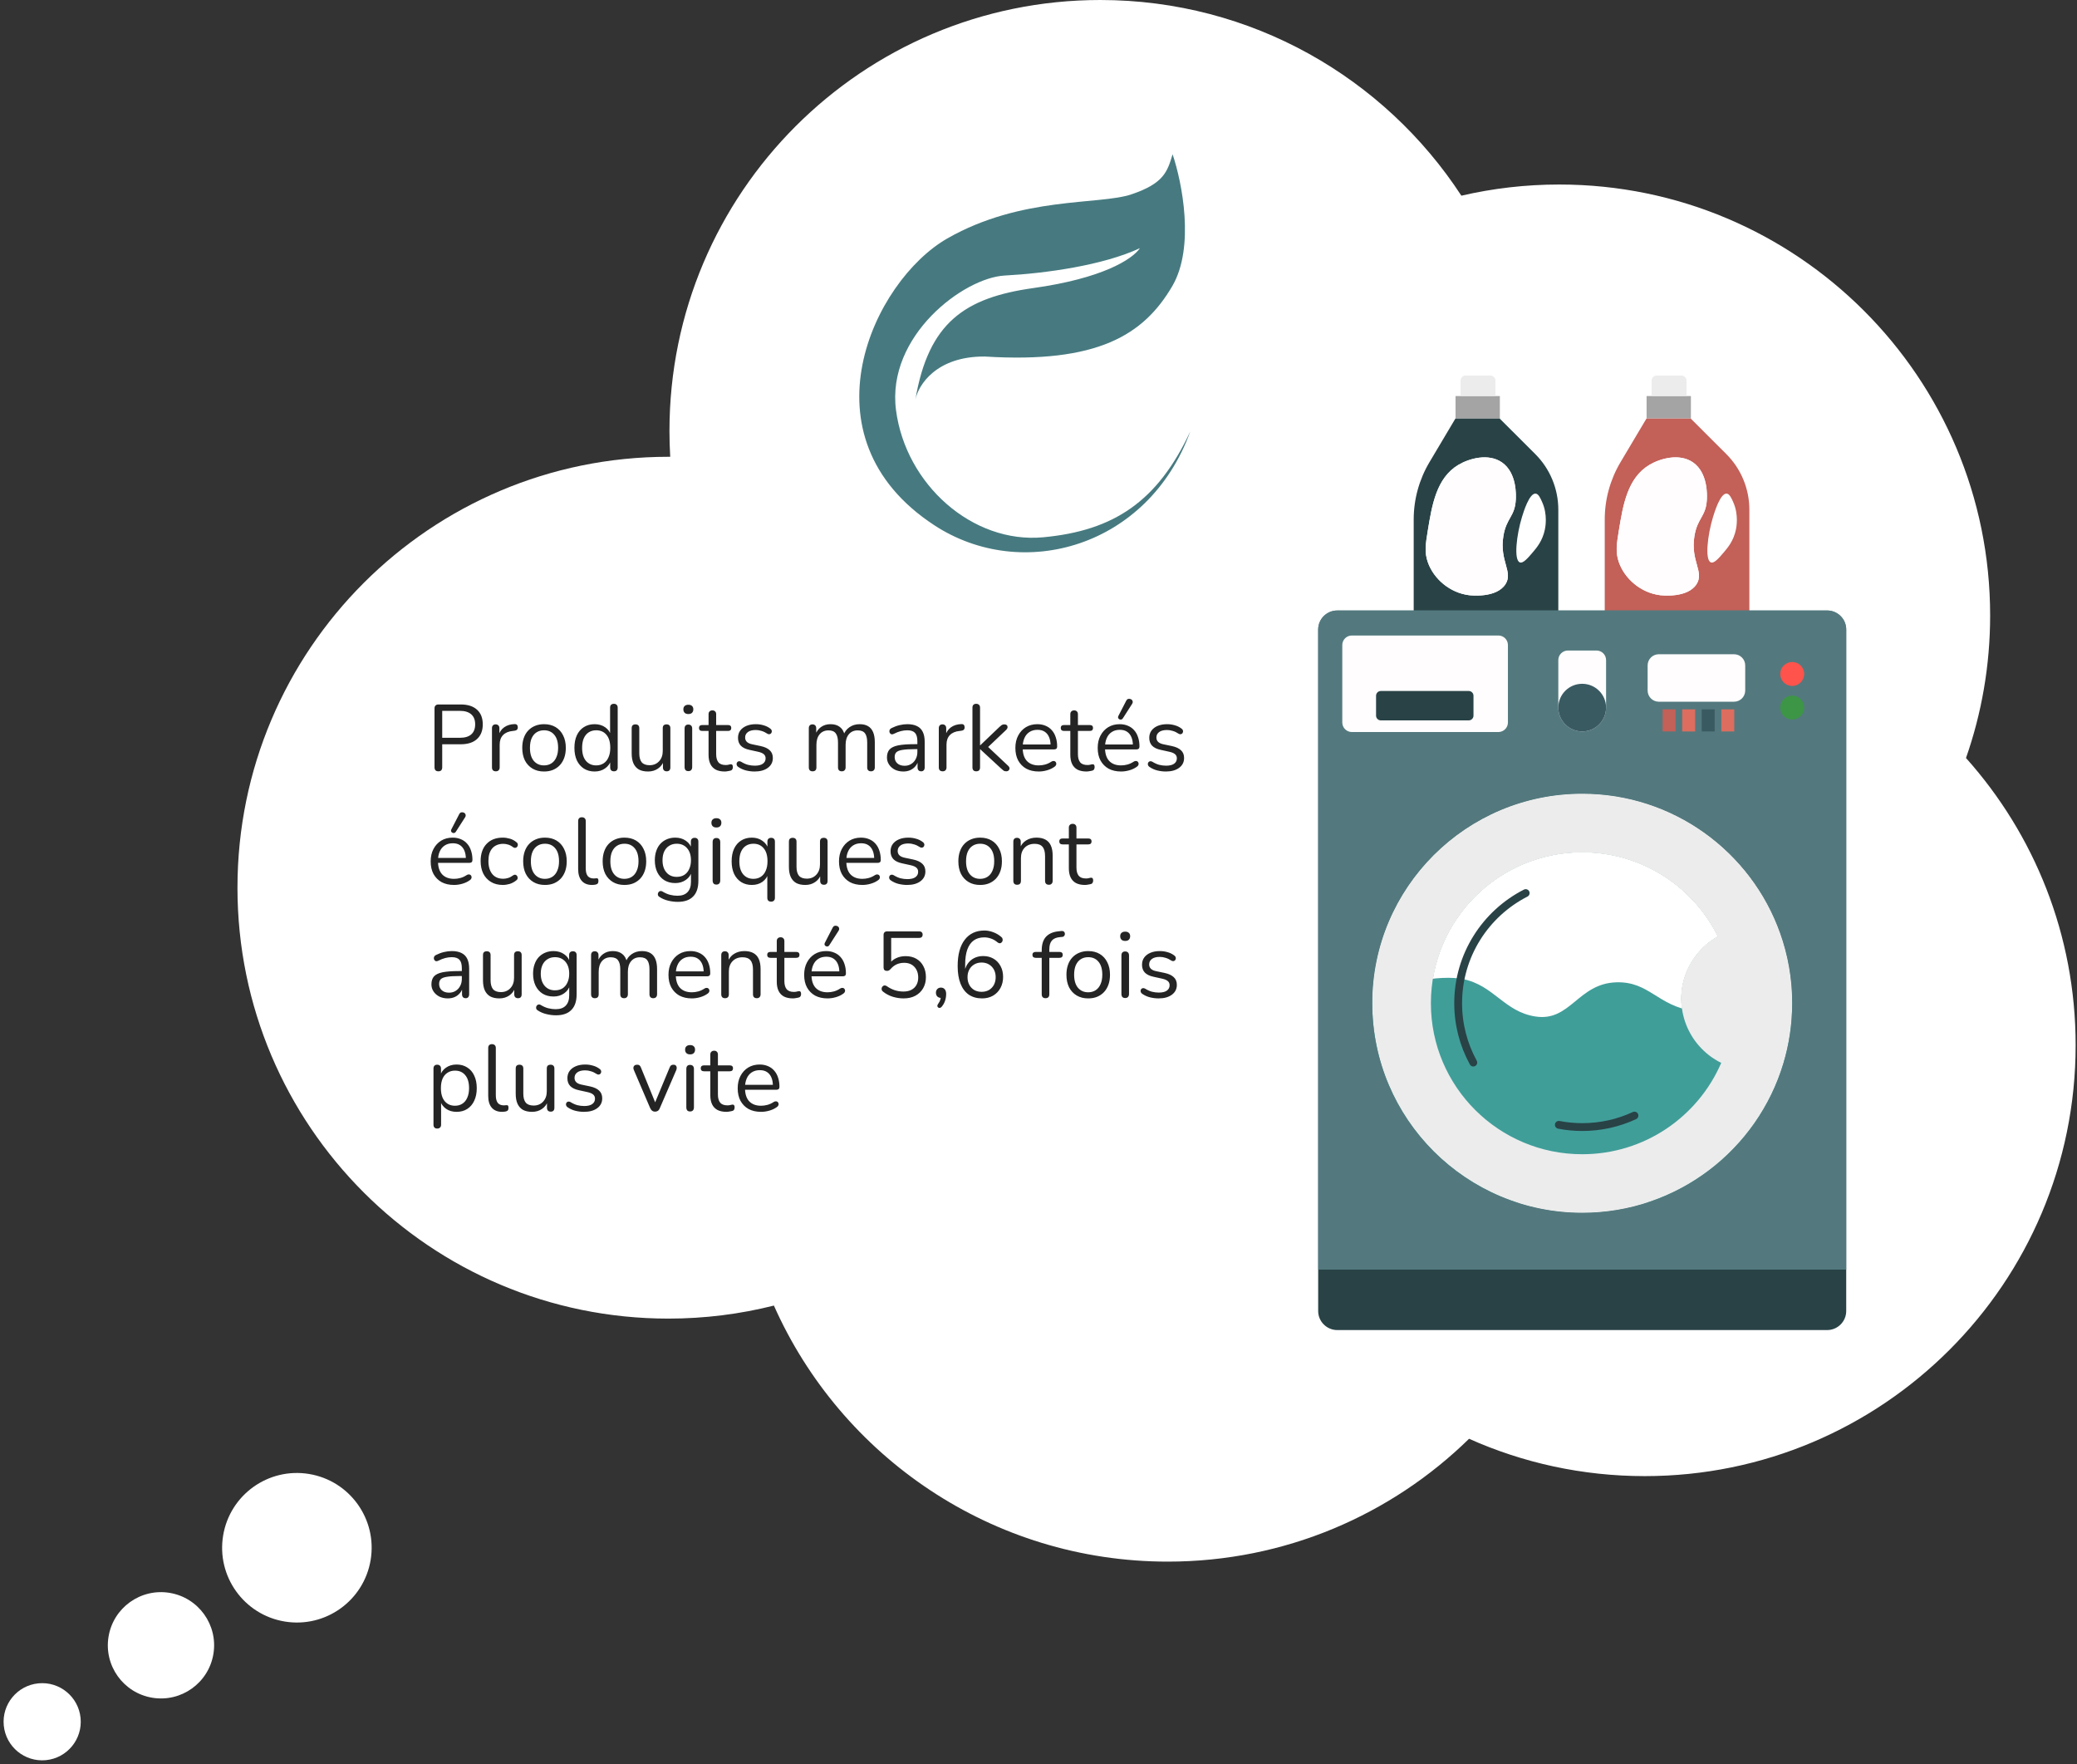 <svg width="531" height="451" viewBox="0 0 531 451" fill="none" xmlns="http://www.w3.org/2000/svg">
<rect x="0" y="0" width="531" height="451" fill="#333333" stroke="none"/>
<path fill-rule="evenodd" clip-rule="evenodd" d="M420.501 377.334C404.501 377.334 389.298 373.923 375.579 367.788C355.718 387.217 328.536 399.192 298.558 399.192C253.636 399.192 214.994 372.302 197.853 333.739C189.216 335.915 180.174 337.07 170.862 337.07C110.027 337.07 60.71 287.754 60.71 226.918C60.71 166.083 110.027 116.767 170.862 116.767C171.023 116.767 171.185 116.767 171.346 116.768C171.217 114.579 171.151 112.373 171.151 110.152C171.151 49.317 220.467 0 281.303 0C319.952 0 353.952 19.905 373.611 50.023C381.652 48.155 390.032 47.167 398.642 47.167C459.478 47.167 508.794 96.483 508.794 157.319C508.794 170.092 506.62 182.358 502.621 193.767C520.053 213.252 530.653 238.98 530.653 267.183C530.653 328.018 481.336 377.334 420.501 377.334Z" fill="white"/>
<circle cx="10.782" cy="440.125" r="9.864" transform="rotate(-5.619 10.782 440.125)" fill="white"/>
<circle cx="41.154" cy="420.582" r="13.586" transform="rotate(9.381 41.154 420.582)" fill="white"/>
<circle cx="75.902" cy="395.646" r="19.113" transform="rotate(9.381 75.902 395.646)" fill="white"/>
<g clip-path="url(#clip0_154_1095)">
<path d="M392.472 116.043L383.449 107.039V106.941H372.117L365.45 118.151C362.813 122.586 361.421 127.642 361.421 132.796V156.044C361.421 157.067 362.263 157.908 363.289 157.908H396.538C397.564 157.908 398.394 157.067 398.394 156.044V130.298C398.394 124.95 396.27 119.82 392.472 116.043ZM387.527 127.703C387.307 132.089 385.109 132.37 384.352 137.024C383.302 143.445 386.917 146.174 384.89 149.33C382.582 152.937 376.061 152.206 375.549 152.145C370.64 151.523 366.525 147.965 365.035 143.725C364.144 141.191 364.449 139.144 365.035 135.574C366.098 129.104 367.233 122.172 372.838 118.833C375.61 117.188 380.518 115.799 383.986 118.2C387.869 120.904 387.576 126.728 387.527 127.703ZM394.963 135.343C394.365 138.255 392.851 140.021 391.923 141.118C390.629 142.641 389.371 144.127 388.528 143.75C386.978 143.092 387.71 136.695 389.114 132.126C389.493 130.883 390.983 126.046 392.594 126.18C393.339 126.241 393.828 127.35 394.292 128.41C395.684 131.566 395.098 134.697 394.963 135.343Z" fill="#294246"/>
<path d="M383.449 101.239H372.117V106.941H383.449V101.239Z" fill="#A5A4A4"/>
<path d="M382.325 97.304V101.239H373.399V97.304C373.399 96.585 373.986 96 374.706 96H381.019C381.739 96 382.325 96.585 382.325 97.304Z" fill="#ECECEC"/>
<path d="M384.353 137.024C383.302 143.445 386.917 146.174 384.89 149.33C382.582 152.937 376.062 152.206 375.549 152.145C370.64 151.523 366.525 147.965 365.035 143.725C364.144 141.191 364.449 139.144 365.035 135.574C366.098 129.104 367.233 122.172 372.838 118.833C375.61 117.188 380.518 115.799 383.986 118.2C387.869 120.904 387.576 126.728 387.527 127.703C387.308 132.09 385.11 132.37 384.353 137.024Z" fill="#FFFDFE"/>
<path d="M441.315 116.043L432.292 107.039V106.941H420.96L414.293 118.151C411.656 122.586 410.264 127.642 410.264 132.796V156.044C410.264 157.067 411.106 157.908 412.132 157.908H445.381C446.407 157.908 447.237 157.067 447.237 156.044V130.298C447.237 124.95 445.113 119.82 441.315 116.043ZM436.37 127.703C436.15 132.089 433.952 132.37 433.195 137.024C432.145 143.445 435.759 146.174 433.732 149.33C431.425 152.937 424.904 152.206 424.391 152.145C419.483 151.523 415.368 147.965 413.878 143.725C412.987 141.191 413.292 139.144 413.878 135.574C414.94 129.104 416.076 122.172 421.681 118.833C424.452 117.188 429.361 115.799 432.829 118.2C436.712 120.904 436.419 126.728 436.37 127.703ZM443.806 135.343C443.208 138.255 441.694 140.021 440.766 141.118C439.471 142.641 438.214 144.127 437.371 143.75C435.82 143.092 436.553 136.695 437.957 132.126C438.336 130.883 439.825 126.046 441.437 126.18C442.182 126.241 442.671 127.35 443.135 128.41C444.527 131.566 443.94 134.697 443.806 135.343Z" fill="#C36058"/>
<path d="M432.291 101.239H420.96V106.941H432.291V101.239Z" fill="#A5A4A4"/>
<path d="M431.168 97.304V101.239H422.242V97.304C422.242 96.585 422.828 96 423.549 96H429.862C430.582 96 431.168 96.585 431.168 97.304Z" fill="#ECECEC"/>
<path d="M433.195 137.024C432.145 143.445 435.76 146.174 433.733 149.33C431.425 152.937 424.904 152.206 424.392 152.145C419.483 151.523 415.368 147.965 413.878 143.725C412.987 141.191 413.292 139.144 413.878 135.574C414.941 129.104 416.076 122.172 421.681 118.833C424.453 117.188 429.361 115.799 432.829 118.2C436.712 120.904 436.419 126.728 436.37 127.703C436.15 132.09 433.952 132.37 433.195 137.024Z" fill="#FFFDFE"/>
<path d="M434.318 267.285C431.534 264.081 429.837 259.889 429.837 255.32C429.837 251.092 431.29 247.193 433.72 244.098C435.21 242.186 437.078 240.589 439.202 239.395C432.902 226.639 419.727 217.854 404.5 217.854C383.144 217.854 365.817 235.143 365.817 256.453C365.817 277.763 383.144 295.053 404.5 295.053C420.447 295.053 434.123 285.439 440.045 271.696C437.847 270.623 435.906 269.113 434.318 267.285ZM434.318 267.285C431.534 264.081 429.837 259.889 429.837 255.32C429.837 251.092 431.29 247.193 433.72 244.098C435.21 242.186 437.078 240.589 439.202 239.395C432.902 226.639 419.727 217.854 404.5 217.854C383.144 217.854 365.817 235.143 365.817 256.453C365.817 277.763 383.144 295.053 404.5 295.053C420.447 295.053 434.123 285.439 440.045 271.696C437.847 270.623 435.906 269.113 434.318 267.285ZM467.116 156.056H341.884C339.186 156.056 337 158.237 337 160.929V324.551H472V160.929C472 158.237 469.814 156.056 467.116 156.056ZM455.943 271.817C449.325 293.92 428.799 310.027 404.5 310.027C374.853 310.027 350.822 286.036 350.822 256.453C350.822 226.87 374.853 202.892 404.5 202.892C427.822 202.892 447.677 217.732 455.076 238.457C457.091 244.086 458.19 250.142 458.19 256.453C458.19 261.79 457.408 266.956 455.943 271.817ZM434.318 267.285C431.534 264.081 429.837 259.889 429.837 255.32C429.837 251.092 431.29 247.193 433.72 244.098C435.21 242.186 437.078 240.589 439.202 239.395C432.902 226.639 419.727 217.854 404.5 217.854C383.144 217.854 365.817 235.143 365.817 256.453C365.817 277.763 383.144 295.053 404.5 295.053C420.447 295.053 434.123 285.439 440.045 271.696C437.847 270.623 435.906 269.113 434.318 267.285Z" fill="#53797E"/>
<path d="M440.045 271.696C434.123 285.439 420.447 295.053 404.5 295.053C383.144 295.053 365.817 277.776 365.817 256.453C365.817 235.131 383.144 217.854 404.5 217.854C419.727 217.854 432.902 226.639 439.203 239.395C437.078 240.589 435.21 242.186 433.72 244.099C431.29 247.193 429.837 251.092 429.837 255.32C429.837 259.889 431.535 264.081 434.319 267.285C435.906 269.113 437.848 270.623 440.045 271.696Z" fill="white"/>
<path d="M343.813 260.133C355.182 250.117 369.053 249.289 373.949 250.264C381.959 251.848 384.536 258.646 392.607 259.853C401.508 261.181 403.413 251.397 413.243 251.104C421.656 250.861 423.829 257.172 433.036 258.439C438.116 259.134 453.049 258.354 463.257 250.824V307.407H343.813V260.145V260.133Z" fill="#409E99"/>
<path d="M455.076 238.457C447.676 217.732 427.822 202.892 404.5 202.892C374.853 202.892 350.822 226.87 350.822 256.453C350.822 286.036 374.853 310.027 404.5 310.027C428.799 310.027 449.325 293.92 455.943 271.817C457.408 266.956 458.19 261.79 458.19 256.453C458.19 250.142 457.091 244.086 455.076 238.457ZM404.5 295.053C383.144 295.053 365.817 277.776 365.817 256.453C365.817 235.131 383.144 217.854 404.5 217.854C419.726 217.854 432.902 226.639 439.202 239.395C437.078 240.589 435.209 242.186 433.72 244.098C431.29 247.193 429.837 251.092 429.837 255.32C429.837 259.889 431.534 264.081 434.318 267.285C435.905 269.113 437.847 270.623 440.045 271.696C434.123 285.439 420.447 295.053 404.5 295.053Z" fill="#ECECEC"/>
<path d="M398.529 287.535C400.459 287.913 402.461 288.108 404.5 288.108C409.275 288.108 413.805 287.06 417.859 285.171" stroke="#294246" stroke-width="2" stroke-miterlimit="10" stroke-linecap="round"/>
<path d="M376.66 271.623C374.193 267.114 372.789 261.948 372.789 256.453C372.789 244.172 379.81 233.523 390.055 228.296" stroke="#294246" stroke-width="2" stroke-miterlimit="10" stroke-linecap="round"/>
<path d="M467.116 156.056H341.884C339.186 156.056 337 158.237 337 160.929V324.551H472V160.929C472 158.237 469.814 156.056 467.116 156.056ZM455.943 271.817C449.325 293.92 428.799 310.027 404.5 310.027C374.853 310.027 350.822 286.036 350.822 256.453C350.822 226.87 374.853 202.892 404.5 202.892C427.822 202.892 447.677 217.732 455.076 238.457C457.091 244.086 458.19 250.142 458.19 256.453C458.19 261.79 457.408 266.956 455.943 271.817Z" fill="#53797E"/>
<path d="M472 324.551V335.126C472 337.807 469.814 340 467.116 340H341.884C339.186 340 337 337.807 337 335.126V324.551H472Z" fill="#294246"/>
<path d="M461.255 172.285C461.255 170.596 459.883 169.227 458.19 169.227C456.497 169.227 455.125 170.596 455.125 172.285C455.125 173.974 456.497 175.343 458.19 175.343C459.883 175.343 461.255 173.974 461.255 172.285Z" fill="#FF534B"/>
<path d="M461.255 180.875C461.255 179.186 459.883 177.817 458.19 177.817C456.497 177.817 455.125 179.186 455.125 180.875C455.125 182.564 456.497 183.933 458.19 183.933C459.883 183.933 461.255 182.564 461.255 180.875Z" fill="#3D9546"/>
<path d="M400.837 166.29H408.163C409.506 166.29 410.605 167.387 410.605 168.727V180.887C410.605 184.25 407.87 186.979 404.5 186.979C401.13 186.979 398.395 184.25 398.395 180.887V168.727C398.395 167.387 399.493 166.29 400.837 166.29Z" fill="#FFFDFE"/>
<path d="M443.317 167.241H424.086C422.508 167.241 421.229 168.517 421.229 170.092V176.525C421.229 178.1 422.508 179.376 424.086 179.376H443.317C444.895 179.376 446.175 178.1 446.175 176.525V170.092C446.175 168.517 444.895 167.241 443.317 167.241Z" fill="#FFFDFE"/>
<path d="M410.605 180.887C410.605 177.523 407.872 174.795 404.5 174.795C401.128 174.795 398.395 177.523 398.395 180.887C398.395 184.252 401.128 186.979 404.5 186.979C407.872 186.979 410.605 184.252 410.605 180.887Z" fill="#3A5A62"/>
<path d="M428.372 181.326H425.062V186.979H428.372V181.326Z" fill="#C36058"/>
<path d="M433.378 181.326H430.069V186.979H433.378V181.326Z" fill="#DC6D5F"/>
<path d="M438.373 181.326H435.063V186.979H438.373V181.326Z" fill="#3A5A62"/>
<path d="M443.378 181.326H440.069V186.979H443.378V181.326Z" fill="#DC6D5F"/>
<path d="M383.07 162.452H345.608C344.259 162.452 343.166 163.543 343.166 164.889V184.688C343.166 186.034 344.259 187.125 345.608 187.125H383.07C384.419 187.125 385.512 186.034 385.512 184.688V164.889C385.512 163.543 384.419 162.452 383.07 162.452Z" fill="#FFFDFE"/>
<path d="M375.487 176.635H353.02C352.346 176.635 351.799 177.18 351.799 177.853V182.934C351.799 183.607 352.346 184.152 353.02 184.152H375.487C376.162 184.152 376.708 183.607 376.708 182.934V177.853C376.708 177.18 376.162 176.635 375.487 176.635Z" fill="#294246"/>
</g>
<path d="M299.688 73.166C305.543 63.185 302.188 46.522 299.779 39.438C298.447 43.881 297.546 46.887 289.266 49.675C280.987 52.463 261.225 50.1 242.233 60.928C223.241 71.757 204.383 111.707 238.859 134.264C261.358 148.984 293.586 139.844 304.303 110.299C295.943 128.16 284.823 135.651 266.709 137.342C248.595 139.034 231.543 123.81 229.071 104.838C226.599 85.866 246.372 70.999 256.847 70.436C267.322 69.873 281.957 67.851 291.441 63.43C289.411 66.382 281.673 71.184 264.191 73.635C246.708 76.085 237.371 82.401 234.016 102.19C234.749 98.469 239.331 91.05 251.787 91.138C280.592 92.936 292.37 85.642 299.688 73.166Z" fill="#467A80"/>
<path d="M112.072 197.168C111.752 197.168 111.504 197.08 111.328 196.904C111.168 196.712 111.088 196.456 111.088 196.136V181.088C111.088 180.752 111.176 180.504 111.352 180.344C111.528 180.168 111.776 180.08 112.096 180.08H117.784C119.592 180.08 120.984 180.528 121.96 181.424C122.936 182.304 123.424 183.552 123.424 185.168C123.424 186.768 122.936 188.016 121.96 188.912C120.984 189.808 119.592 190.256 117.784 190.256H113.056V196.136C113.056 196.456 112.976 196.712 112.816 196.904C112.656 197.08 112.408 197.168 112.072 197.168ZM113.056 188.6H117.544C118.84 188.6 119.816 188.312 120.472 187.736C121.144 187.144 121.48 186.288 121.48 185.168C121.48 184.032 121.144 183.176 120.472 182.6C119.816 182.008 118.84 181.712 117.544 181.712H113.056V188.6ZM126.761 197.168C126.441 197.168 126.193 197.08 126.017 196.904C125.857 196.728 125.777 196.48 125.777 196.16V186.152C125.777 185.832 125.857 185.592 126.017 185.432C126.177 185.256 126.409 185.168 126.713 185.168C127.017 185.168 127.249 185.256 127.409 185.432C127.585 185.592 127.673 185.832 127.673 186.152V188.096H127.433C127.689 187.152 128.177 186.424 128.897 185.912C129.617 185.4 130.505 185.128 131.561 185.096C131.801 185.08 131.993 185.136 132.137 185.264C132.281 185.376 132.361 185.576 132.377 185.864C132.393 186.136 132.329 186.352 132.185 186.512C132.041 186.672 131.817 186.768 131.513 186.8L131.129 186.848C130.041 186.944 129.201 187.296 128.609 187.904C128.033 188.496 127.745 189.312 127.745 190.352V196.16C127.745 196.48 127.657 196.728 127.481 196.904C127.321 197.08 127.081 197.168 126.761 197.168ZM139.086 197.216C137.95 197.216 136.966 196.968 136.134 196.472C135.302 195.976 134.654 195.28 134.19 194.384C133.742 193.472 133.518 192.4 133.518 191.168C133.518 190.24 133.646 189.408 133.902 188.672C134.158 187.92 134.534 187.28 135.03 186.752C135.526 186.224 136.11 185.824 136.782 185.552C137.47 185.264 138.238 185.12 139.086 185.12C140.222 185.12 141.206 185.368 142.038 185.864C142.87 186.36 143.51 187.064 143.958 187.976C144.422 188.872 144.654 189.936 144.654 191.168C144.654 192.096 144.526 192.928 144.27 193.664C144.014 194.4 143.638 195.04 143.142 195.584C142.646 196.112 142.054 196.52 141.366 196.808C140.694 197.08 139.934 197.216 139.086 197.216ZM139.086 195.656C139.806 195.656 140.438 195.48 140.982 195.128C141.526 194.776 141.942 194.264 142.23 193.592C142.534 192.92 142.686 192.112 142.686 191.168C142.686 189.712 142.358 188.6 141.702 187.832C141.062 187.064 140.19 186.68 139.086 186.68C138.35 186.68 137.71 186.856 137.166 187.208C136.638 187.544 136.222 188.048 135.918 188.72C135.63 189.376 135.486 190.192 135.486 191.168C135.486 192.608 135.814 193.72 136.47 194.504C137.126 195.272 137.998 195.656 139.086 195.656ZM152.014 197.216C150.974 197.216 150.062 196.968 149.278 196.472C148.51 195.976 147.91 195.28 147.478 194.384C147.062 193.472 146.854 192.4 146.854 191.168C146.854 189.92 147.062 188.848 147.478 187.952C147.91 187.04 148.51 186.344 149.278 185.864C150.062 185.368 150.974 185.12 152.014 185.12C153.07 185.12 153.974 185.384 154.726 185.912C155.478 186.44 155.982 187.152 156.238 188.048H155.974V180.896C155.974 180.576 156.054 180.336 156.214 180.176C156.39 180 156.638 179.912 156.958 179.912C157.262 179.912 157.494 180 157.654 180.176C157.83 180.336 157.918 180.576 157.918 180.896V196.16C157.918 196.48 157.838 196.728 157.678 196.904C157.518 197.08 157.278 197.168 156.958 197.168C156.654 197.168 156.414 197.08 156.238 196.904C156.078 196.728 155.998 196.48 155.998 196.16V193.88L156.262 194.216C156.006 195.128 155.494 195.856 154.726 196.4C153.974 196.944 153.07 197.216 152.014 197.216ZM152.422 195.656C153.142 195.656 153.774 195.48 154.318 195.128C154.862 194.776 155.278 194.264 155.566 193.592C155.87 192.92 156.022 192.112 156.022 191.168C156.022 189.712 155.694 188.6 155.038 187.832C154.398 187.064 153.526 186.68 152.422 186.68C151.686 186.68 151.046 186.856 150.502 187.208C149.974 187.544 149.558 188.048 149.254 188.72C148.966 189.376 148.822 190.192 148.822 191.168C148.822 192.608 149.15 193.72 149.806 194.504C150.462 195.272 151.334 195.656 152.422 195.656ZM165.694 197.216C164.75 197.216 163.966 197.048 163.342 196.712C162.734 196.36 162.27 195.84 161.95 195.152C161.646 194.464 161.494 193.608 161.494 192.584V186.152C161.494 185.816 161.574 185.568 161.734 185.408C161.91 185.248 162.15 185.168 162.454 185.168C162.774 185.168 163.014 185.248 163.174 185.408C163.35 185.568 163.438 185.816 163.438 186.152V192.56C163.438 193.584 163.646 194.352 164.062 194.864C164.494 195.36 165.166 195.608 166.078 195.608C167.07 195.608 167.878 195.272 168.502 194.6C169.126 193.928 169.438 193.048 169.438 191.96V186.152C169.438 185.816 169.518 185.568 169.678 185.408C169.854 185.248 170.102 185.168 170.422 185.168C170.726 185.168 170.958 185.248 171.118 185.408C171.294 185.568 171.382 185.816 171.382 186.152V196.16C171.382 196.832 171.07 197.168 170.446 197.168C170.142 197.168 169.902 197.08 169.726 196.904C169.566 196.728 169.486 196.48 169.486 196.16V193.976L169.798 194.312C169.478 195.256 168.95 195.976 168.214 196.472C167.494 196.968 166.654 197.216 165.694 197.216ZM175.979 197.12C175.659 197.12 175.419 197.032 175.259 196.856C175.099 196.664 175.019 196.4 175.019 196.064V186.248C175.019 185.912 175.099 185.656 175.259 185.48C175.419 185.304 175.659 185.216 175.979 185.216C176.283 185.216 176.523 185.304 176.699 185.48C176.875 185.656 176.963 185.912 176.963 186.248V196.064C176.963 196.4 176.875 196.664 176.699 196.856C176.539 197.032 176.299 197.12 175.979 197.12ZM175.979 182.528C175.579 182.528 175.267 182.424 175.043 182.216C174.819 181.992 174.707 181.696 174.707 181.328C174.707 180.944 174.819 180.656 175.043 180.464C175.267 180.256 175.579 180.152 175.979 180.152C176.395 180.152 176.707 180.256 176.915 180.464C177.139 180.656 177.251 180.944 177.251 181.328C177.251 181.696 177.139 181.992 176.915 182.216C176.707 182.424 176.395 182.528 175.979 182.528ZM185.277 197.216C184.365 197.216 183.597 197.056 182.973 196.736C182.365 196.4 181.909 195.92 181.605 195.296C181.301 194.656 181.149 193.88 181.149 192.968V186.848H179.541C179.269 186.848 179.061 186.784 178.917 186.656C178.773 186.512 178.701 186.32 178.701 186.08C178.701 185.84 178.773 185.656 178.917 185.528C179.061 185.4 179.269 185.336 179.541 185.336H181.149V182.576C181.149 182.256 181.237 182.016 181.413 181.856C181.589 181.68 181.829 181.592 182.133 181.592C182.437 181.592 182.669 181.68 182.829 181.856C183.005 182.016 183.093 182.256 183.093 182.576V185.336H186.117C186.389 185.336 186.597 185.4 186.741 185.528C186.885 185.656 186.957 185.84 186.957 186.08C186.957 186.32 186.885 186.512 186.741 186.656C186.597 186.784 186.389 186.848 186.117 186.848H183.093V192.776C183.093 193.688 183.285 194.384 183.669 194.864C184.053 195.328 184.677 195.56 185.541 195.56C185.845 195.56 186.101 195.528 186.309 195.464C186.533 195.4 186.717 195.368 186.861 195.368C187.005 195.352 187.125 195.4 187.221 195.512C187.317 195.624 187.365 195.816 187.365 196.088C187.365 196.28 187.325 196.456 187.245 196.616C187.181 196.776 187.061 196.888 186.885 196.952C186.693 197.016 186.437 197.072 186.117 197.12C185.813 197.184 185.533 197.216 185.277 197.216ZM192.924 197.216C192.204 197.216 191.476 197.128 190.74 196.952C190.02 196.776 189.348 196.472 188.724 196.04C188.564 195.928 188.452 195.8 188.388 195.656C188.324 195.496 188.3 195.344 188.316 195.2C188.348 195.04 188.412 194.904 188.508 194.792C188.62 194.68 188.748 194.616 188.892 194.6C189.052 194.568 189.228 194.6 189.42 194.696C190.044 195.08 190.644 195.352 191.22 195.512C191.812 195.656 192.396 195.728 192.972 195.728C193.884 195.728 194.572 195.56 195.036 195.224C195.5 194.888 195.732 194.432 195.732 193.856C195.732 193.408 195.58 193.056 195.276 192.8C194.972 192.528 194.492 192.32 193.836 192.176L191.652 191.696C190.644 191.488 189.892 191.128 189.396 190.616C188.916 190.104 188.676 189.44 188.676 188.624C188.676 187.904 188.86 187.288 189.228 186.776C189.612 186.248 190.148 185.84 190.836 185.552C191.524 185.264 192.324 185.12 193.236 185.12C193.94 185.12 194.604 185.216 195.228 185.408C195.868 185.584 196.444 185.872 196.956 186.272C197.116 186.384 197.22 186.52 197.268 186.68C197.332 186.824 197.34 186.976 197.292 187.136C197.26 187.28 197.188 187.408 197.076 187.52C196.964 187.616 196.828 187.672 196.668 187.688C196.508 187.704 196.34 187.656 196.164 187.544C195.684 187.224 195.196 186.992 194.7 186.848C194.204 186.688 193.716 186.608 193.236 186.608C192.34 186.608 191.66 186.784 191.196 187.136C190.732 187.488 190.5 187.952 190.5 188.528C190.5 188.976 190.644 189.344 190.932 189.632C191.22 189.92 191.668 190.128 192.276 190.256L194.46 190.712C195.5 190.936 196.276 191.296 196.788 191.792C197.316 192.272 197.58 192.928 197.58 193.76C197.58 194.816 197.156 195.656 196.308 196.28C195.46 196.904 194.332 197.216 192.924 197.216ZM207.738 197.168C207.418 197.168 207.178 197.08 207.018 196.904C206.858 196.728 206.778 196.48 206.778 196.16V186.152C206.778 185.832 206.858 185.592 207.018 185.432C207.178 185.256 207.41 185.168 207.714 185.168C208.018 185.168 208.25 185.256 208.41 185.432C208.586 185.592 208.674 185.832 208.674 186.152V188.264L208.41 187.928C208.714 187.032 209.202 186.344 209.874 185.864C210.562 185.368 211.378 185.12 212.322 185.12C213.314 185.12 214.114 185.36 214.722 185.84C215.346 186.304 215.762 187.032 215.97 188.024H215.61C215.898 187.128 216.41 186.424 217.146 185.912C217.898 185.384 218.77 185.12 219.762 185.12C220.642 185.12 221.362 185.288 221.922 185.624C222.498 185.96 222.93 186.472 223.218 187.16C223.506 187.832 223.65 188.688 223.65 189.728V196.16C223.65 196.48 223.562 196.728 223.386 196.904C223.226 197.08 222.986 197.168 222.666 197.168C222.362 197.168 222.122 197.08 221.946 196.904C221.786 196.728 221.706 196.48 221.706 196.16V189.824C221.706 188.752 221.522 187.968 221.154 187.472C220.786 186.96 220.162 186.704 219.282 186.704C218.322 186.704 217.562 187.04 217.002 187.712C216.458 188.368 216.186 189.264 216.186 190.4V196.16C216.186 196.48 216.098 196.728 215.922 196.904C215.762 197.08 215.522 197.168 215.202 197.168C214.898 197.168 214.658 197.08 214.482 196.904C214.322 196.728 214.242 196.48 214.242 196.16V189.824C214.242 188.752 214.05 187.968 213.666 187.472C213.298 186.96 212.682 186.704 211.818 186.704C210.858 186.704 210.098 187.04 209.538 187.712C208.994 188.368 208.722 189.264 208.722 190.4V196.16C208.722 196.832 208.394 197.168 207.738 197.168ZM230.957 197.216C230.157 197.216 229.437 197.064 228.797 196.76C228.173 196.44 227.677 196.008 227.309 195.464C226.941 194.92 226.757 194.312 226.757 193.64C226.757 192.776 226.973 192.096 227.405 191.6C227.853 191.104 228.581 190.752 229.589 190.544C230.613 190.336 232.005 190.232 233.765 190.232H234.845V191.504H233.789C232.493 191.504 231.469 191.568 230.717 191.696C229.981 191.808 229.461 192.008 229.157 192.296C228.869 192.584 228.725 192.992 228.725 193.52C228.725 194.176 228.949 194.712 229.397 195.128C229.861 195.544 230.485 195.752 231.269 195.752C231.909 195.752 232.469 195.6 232.949 195.296C233.445 194.992 233.829 194.576 234.101 194.048C234.389 193.52 234.533 192.912 234.533 192.224V189.488C234.533 188.496 234.333 187.784 233.933 187.352C233.533 186.904 232.877 186.68 231.965 186.68C231.405 186.68 230.845 186.752 230.285 186.896C229.725 187.04 229.133 187.272 228.509 187.592C228.285 187.704 228.093 187.744 227.933 187.712C227.773 187.664 227.645 187.576 227.549 187.448C227.453 187.32 227.397 187.176 227.381 187.016C227.365 186.84 227.397 186.672 227.477 186.512C227.573 186.352 227.717 186.224 227.909 186.128C228.613 185.776 229.309 185.52 229.997 185.36C230.685 185.2 231.341 185.12 231.965 185.12C232.973 185.12 233.805 185.288 234.461 185.624C235.117 185.944 235.605 186.44 235.925 187.112C236.245 187.768 236.405 188.616 236.405 189.656V196.16C236.405 196.48 236.325 196.728 236.165 196.904C236.021 197.08 235.805 197.168 235.517 197.168C235.213 197.168 234.981 197.08 234.821 196.904C234.661 196.728 234.581 196.48 234.581 196.16V194.288H234.797C234.669 194.896 234.421 195.416 234.053 195.848C233.701 196.28 233.261 196.616 232.733 196.856C232.205 197.096 231.613 197.216 230.957 197.216ZM240.996 197.168C240.676 197.168 240.428 197.08 240.252 196.904C240.092 196.728 240.012 196.48 240.012 196.16V186.152C240.012 185.832 240.092 185.592 240.252 185.432C240.412 185.256 240.644 185.168 240.948 185.168C241.252 185.168 241.484 185.256 241.644 185.432C241.82 185.592 241.908 185.832 241.908 186.152V188.096H241.668C241.924 187.152 242.412 186.424 243.132 185.912C243.852 185.4 244.74 185.128 245.796 185.096C246.036 185.08 246.228 185.136 246.372 185.264C246.516 185.376 246.596 185.576 246.612 185.864C246.628 186.136 246.564 186.352 246.42 186.512C246.276 186.672 246.052 186.768 245.748 186.8L245.364 186.848C244.276 186.944 243.436 187.296 242.844 187.904C242.268 188.496 241.98 189.312 241.98 190.352V196.16C241.98 196.48 241.892 196.728 241.715 196.904C241.556 197.08 241.316 197.168 240.996 197.168ZM249.573 197.168C249.253 197.168 249.013 197.08 248.853 196.904C248.693 196.728 248.613 196.48 248.613 196.16V180.896C248.613 180.576 248.693 180.336 248.853 180.176C249.013 180 249.253 179.912 249.573 179.912C249.877 179.912 250.117 180 250.293 180.176C250.469 180.336 250.557 180.576 250.557 180.896V190.52H250.605L255.525 185.816C255.749 185.608 255.941 185.448 256.101 185.336C256.277 185.224 256.509 185.168 256.797 185.168C257.053 185.168 257.253 185.24 257.397 185.384C257.541 185.512 257.605 185.68 257.589 185.888C257.589 186.08 257.493 186.288 257.301 186.512L252.069 191.48V190.424L257.757 195.776C257.981 196 258.093 196.216 258.093 196.424C258.093 196.632 258.013 196.808 257.853 196.952C257.709 197.096 257.517 197.168 257.277 197.168C256.989 197.168 256.757 197.112 256.581 197C256.405 196.872 256.189 196.688 255.933 196.448L250.605 191.528H250.557V196.16C250.557 196.832 250.229 197.168 249.573 197.168ZM265.564 197.216C264.332 197.216 263.268 196.976 262.372 196.496C261.492 196 260.804 195.304 260.308 194.408C259.828 193.512 259.588 192.44 259.588 191.192C259.588 189.976 259.828 188.92 260.308 188.024C260.788 187.112 261.444 186.4 262.276 185.888C263.124 185.376 264.1 185.12 265.204 185.12C265.988 185.12 266.692 185.256 267.316 185.528C267.94 185.784 268.468 186.16 268.9 186.656C269.348 187.152 269.684 187.752 269.908 188.456C270.148 189.16 270.268 189.952 270.268 190.832C270.268 191.088 270.196 191.28 270.052 191.408C269.908 191.52 269.7 191.576 269.428 191.576H261.076V190.304H268.972L268.588 190.616C268.588 189.752 268.46 189.024 268.204 188.432C267.948 187.824 267.572 187.36 267.076 187.04C266.596 186.72 265.988 186.56 265.252 186.56C264.436 186.56 263.74 186.752 263.164 187.136C262.604 187.504 262.18 188.024 261.892 188.696C261.604 189.352 261.46 190.12 261.46 191V191.144C261.46 192.616 261.812 193.736 262.516 194.504C263.236 195.272 264.252 195.656 265.564 195.656C266.108 195.656 266.644 195.584 267.172 195.44C267.716 195.296 268.244 195.056 268.756 194.72C268.98 194.576 269.18 194.512 269.356 194.528C269.548 194.528 269.7 194.584 269.812 194.696C269.924 194.792 269.996 194.92 270.028 195.08C270.076 195.224 270.06 195.384 269.98 195.56C269.916 195.736 269.78 195.888 269.572 196.016C269.044 196.4 268.42 196.696 267.7 196.904C266.98 197.112 266.268 197.216 265.564 197.216ZM277.762 197.216C276.85 197.216 276.082 197.056 275.458 196.736C274.85 196.4 274.394 195.92 274.09 195.296C273.786 194.656 273.634 193.88 273.634 192.968V186.848H272.026C271.754 186.848 271.546 186.784 271.402 186.656C271.258 186.512 271.186 186.32 271.186 186.08C271.186 185.84 271.258 185.656 271.402 185.528C271.546 185.4 271.754 185.336 272.026 185.336H273.634V182.576C273.634 182.256 273.722 182.016 273.898 181.856C274.074 181.68 274.314 181.592 274.618 181.592C274.922 181.592 275.154 181.68 275.314 181.856C275.49 182.016 275.578 182.256 275.578 182.576V185.336H278.602C278.874 185.336 279.082 185.4 279.226 185.528C279.37 185.656 279.442 185.84 279.442 186.08C279.442 186.32 279.37 186.512 279.226 186.656C279.082 186.784 278.874 186.848 278.602 186.848H275.578V192.776C275.578 193.688 275.77 194.384 276.154 194.864C276.538 195.328 277.162 195.56 278.026 195.56C278.33 195.56 278.586 195.528 278.794 195.464C279.018 195.4 279.202 195.368 279.346 195.368C279.49 195.352 279.61 195.4 279.706 195.512C279.802 195.624 279.85 195.816 279.85 196.088C279.85 196.28 279.81 196.456 279.73 196.616C279.666 196.776 279.546 196.888 279.37 196.952C279.178 197.016 278.922 197.072 278.602 197.12C278.298 197.184 278.018 197.216 277.762 197.216ZM286.611 197.216C285.379 197.216 284.315 196.976 283.419 196.496C282.539 196 281.851 195.304 281.355 194.408C280.875 193.512 280.635 192.44 280.635 191.192C280.635 189.976 280.875 188.92 281.355 188.024C281.835 187.112 282.491 186.4 283.323 185.888C284.171 185.376 285.147 185.12 286.251 185.12C287.035 185.12 287.739 185.256 288.363 185.528C288.987 185.784 289.515 186.16 289.947 186.656C290.395 187.152 290.731 187.752 290.955 188.456C291.195 189.16 291.315 189.952 291.315 190.832C291.315 191.088 291.243 191.28 291.099 191.408C290.955 191.52 290.747 191.576 290.475 191.576H282.123V190.304H290.019L289.635 190.616C289.635 189.752 289.507 189.024 289.251 188.432C288.995 187.824 288.619 187.36 288.123 187.04C287.643 186.72 287.035 186.56 286.299 186.56C285.483 186.56 284.787 186.752 284.211 187.136C283.651 187.504 283.227 188.024 282.939 188.696C282.651 189.352 282.507 190.12 282.507 191V191.144C282.507 192.616 282.859 193.736 283.563 194.504C284.283 195.272 285.299 195.656 286.611 195.656C287.155 195.656 287.691 195.584 288.219 195.44C288.763 195.296 289.291 195.056 289.803 194.72C290.027 194.576 290.227 194.512 290.403 194.528C290.595 194.528 290.747 194.584 290.859 194.696C290.971 194.792 291.043 194.92 291.075 195.08C291.123 195.224 291.107 195.384 291.027 195.56C290.963 195.736 290.827 195.888 290.619 196.016C290.091 196.4 289.467 196.696 288.747 196.904C288.027 197.112 287.315 197.216 286.611 197.216ZM287.043 183.656C286.931 183.816 286.795 183.912 286.635 183.944C286.475 183.96 286.323 183.936 286.179 183.872C286.035 183.792 285.931 183.68 285.867 183.536C285.803 183.392 285.819 183.224 285.915 183.032L287.931 179.12C288.043 178.896 288.187 178.752 288.363 178.688C288.539 178.624 288.715 178.616 288.891 178.664C289.083 178.696 289.243 178.776 289.371 178.904C289.499 179.032 289.571 179.184 289.587 179.36C289.619 179.536 289.571 179.72 289.443 179.912L287.043 183.656ZM298.065 197.216C297.345 197.216 296.617 197.128 295.881 196.952C295.161 196.776 294.489 196.472 293.865 196.04C293.705 195.928 293.593 195.8 293.529 195.656C293.465 195.496 293.441 195.344 293.457 195.2C293.489 195.04 293.553 194.904 293.649 194.792C293.761 194.68 293.889 194.616 294.033 194.6C294.193 194.568 294.369 194.6 294.561 194.696C295.185 195.08 295.785 195.352 296.361 195.512C296.953 195.656 297.537 195.728 298.113 195.728C299.025 195.728 299.713 195.56 300.177 195.224C300.641 194.888 300.873 194.432 300.873 193.856C300.873 193.408 300.721 193.056 300.417 192.8C300.113 192.528 299.633 192.32 298.977 192.176L296.793 191.696C295.785 191.488 295.033 191.128 294.537 190.616C294.057 190.104 293.817 189.44 293.817 188.624C293.817 187.904 294.001 187.288 294.369 186.776C294.753 186.248 295.289 185.84 295.977 185.552C296.665 185.264 297.465 185.12 298.377 185.12C299.081 185.12 299.745 185.216 300.369 185.408C301.009 185.584 301.585 185.872 302.097 186.272C302.257 186.384 302.361 186.52 302.409 186.68C302.473 186.824 302.481 186.976 302.433 187.136C302.401 187.28 302.329 187.408 302.217 187.52C302.105 187.616 301.969 187.672 301.809 187.688C301.649 187.704 301.481 187.656 301.305 187.544C300.825 187.224 300.337 186.992 299.841 186.848C299.345 186.688 298.857 186.608 298.377 186.608C297.481 186.608 296.801 186.784 296.337 187.136C295.873 187.488 295.641 187.952 295.641 188.528C295.641 188.976 295.785 189.344 296.073 189.632C296.361 189.92 296.809 190.128 297.417 190.256L299.601 190.712C300.641 190.936 301.417 191.296 301.929 191.792C302.457 192.272 302.721 192.928 302.721 193.76C302.721 194.816 302.297 195.656 301.449 196.28C300.601 196.904 299.473 197.216 298.065 197.216ZM116.08 226.216C114.848 226.216 113.784 225.976 112.888 225.496C112.008 225 111.32 224.304 110.824 223.408C110.344 222.512 110.104 221.44 110.104 220.192C110.104 218.976 110.344 217.92 110.824 217.024C111.304 216.112 111.96 215.4 112.792 214.888C113.64 214.376 114.616 214.12 115.72 214.12C116.504 214.12 117.208 214.256 117.832 214.528C118.456 214.784 118.984 215.16 119.416 215.656C119.864 216.152 120.2 216.752 120.424 217.456C120.664 218.16 120.784 218.952 120.784 219.832C120.784 220.088 120.712 220.28 120.568 220.408C120.424 220.52 120.216 220.576 119.944 220.576H111.592V219.304H119.488L119.104 219.616C119.104 218.752 118.976 218.024 118.72 217.432C118.464 216.824 118.088 216.36 117.592 216.04C117.112 215.72 116.504 215.56 115.768 215.56C114.952 215.56 114.256 215.752 113.68 216.136C113.12 216.504 112.696 217.024 112.408 217.696C112.12 218.352 111.976 219.12 111.976 220V220.144C111.976 221.616 112.328 222.736 113.032 223.504C113.752 224.272 114.768 224.656 116.08 224.656C116.624 224.656 117.16 224.584 117.688 224.44C118.232 224.296 118.76 224.056 119.272 223.72C119.496 223.576 119.696 223.512 119.872 223.528C120.064 223.528 120.216 223.584 120.328 223.696C120.44 223.792 120.512 223.92 120.544 224.08C120.592 224.224 120.576 224.384 120.496 224.56C120.432 224.736 120.296 224.888 120.088 225.016C119.56 225.4 118.936 225.696 118.216 225.904C117.496 226.112 116.784 226.216 116.08 226.216ZM116.512 212.656C116.4 212.816 116.264 212.912 116.104 212.944C115.944 212.96 115.792 212.936 115.648 212.872C115.504 212.792 115.4 212.68 115.336 212.536C115.272 212.392 115.288 212.224 115.384 212.032L117.4 208.12C117.512 207.896 117.656 207.752 117.832 207.688C118.008 207.624 118.184 207.616 118.36 207.664C118.552 207.696 118.712 207.776 118.84 207.904C118.968 208.032 119.04 208.184 119.056 208.36C119.088 208.536 119.04 208.72 118.912 208.912L116.512 212.656ZM128.541 226.216C127.373 226.216 126.365 225.96 125.517 225.448C124.669 224.936 124.013 224.224 123.549 223.312C123.101 222.384 122.877 221.312 122.877 220.096C122.877 219.168 123.005 218.336 123.261 217.6C123.517 216.864 123.893 216.24 124.389 215.728C124.885 215.2 125.477 214.8 126.165 214.528C126.869 214.256 127.661 214.12 128.541 214.12C129.117 214.12 129.717 214.208 130.341 214.384C130.965 214.56 131.533 214.864 132.045 215.296C132.205 215.408 132.309 215.544 132.357 215.704C132.405 215.864 132.405 216.024 132.357 216.184C132.309 216.328 132.229 216.456 132.117 216.568C132.005 216.664 131.861 216.72 131.685 216.736C131.525 216.752 131.357 216.696 131.181 216.568C130.765 216.248 130.341 216.024 129.909 215.896C129.477 215.768 129.061 215.704 128.661 215.704C128.037 215.704 127.493 215.808 127.029 216.016C126.565 216.208 126.173 216.488 125.853 216.856C125.533 217.224 125.285 217.68 125.109 218.224C124.949 218.768 124.869 219.4 124.869 220.12C124.869 221.512 125.197 222.616 125.853 223.432C126.509 224.232 127.445 224.632 128.661 224.632C129.061 224.632 129.469 224.568 129.885 224.44C130.317 224.312 130.749 224.088 131.181 223.768C131.357 223.64 131.525 223.584 131.685 223.6C131.845 223.616 131.981 223.68 132.093 223.792C132.205 223.888 132.277 224.016 132.309 224.176C132.357 224.336 132.357 224.496 132.309 224.656C132.261 224.8 132.157 224.928 131.997 225.04C131.485 225.456 130.925 225.76 130.317 225.952C129.709 226.128 129.117 226.216 128.541 226.216ZM139.32 226.216C138.184 226.216 137.2 225.968 136.368 225.472C135.536 224.976 134.888 224.28 134.424 223.384C133.976 222.472 133.752 221.4 133.752 220.168C133.752 219.24 133.88 218.408 134.136 217.672C134.392 216.92 134.768 216.28 135.264 215.752C135.76 215.224 136.344 214.824 137.016 214.552C137.704 214.264 138.472 214.12 139.32 214.12C140.456 214.12 141.44 214.368 142.272 214.864C143.104 215.36 143.744 216.064 144.192 216.976C144.656 217.872 144.888 218.936 144.888 220.168C144.888 221.096 144.76 221.928 144.504 222.664C144.248 223.4 143.872 224.04 143.376 224.584C142.88 225.112 142.288 225.52 141.6 225.808C140.928 226.08 140.168 226.216 139.32 226.216ZM139.32 224.656C140.04 224.656 140.672 224.48 141.216 224.128C141.76 223.776 142.176 223.264 142.464 222.592C142.768 221.92 142.92 221.112 142.92 220.168C142.92 218.712 142.592 217.6 141.936 216.832C141.296 216.064 140.424 215.68 139.32 215.68C138.584 215.68 137.944 215.856 137.4 216.208C136.872 216.544 136.456 217.048 136.152 217.72C135.864 218.376 135.72 219.192 135.72 220.168C135.72 221.608 136.048 222.72 136.704 223.504C137.36 224.272 138.232 224.656 139.32 224.656ZM151.36 226.216C150.208 226.216 149.328 225.864 148.72 225.16C148.112 224.456 147.808 223.448 147.808 222.136V209.896C147.808 209.576 147.888 209.336 148.048 209.176C148.208 209 148.448 208.912 148.768 208.912C149.072 208.912 149.312 209 149.488 209.176C149.664 209.336 149.752 209.576 149.752 209.896V221.992C149.752 222.856 149.92 223.504 150.256 223.936C150.608 224.352 151.12 224.56 151.792 224.56C151.936 224.56 152.064 224.552 152.176 224.536C152.288 224.52 152.4 224.512 152.512 224.512C152.688 224.496 152.808 224.536 152.872 224.632C152.952 224.728 152.992 224.92 152.992 225.208C152.992 225.496 152.928 225.712 152.8 225.856C152.672 226 152.464 226.096 152.176 226.144C152.048 226.16 151.912 226.176 151.768 226.192C151.624 226.208 151.488 226.216 151.36 226.216ZM159.641 226.216C158.505 226.216 157.521 225.968 156.689 225.472C155.857 224.976 155.209 224.28 154.745 223.384C154.297 222.472 154.073 221.4 154.073 220.168C154.073 219.24 154.201 218.408 154.457 217.672C154.713 216.92 155.089 216.28 155.585 215.752C156.081 215.224 156.665 214.824 157.337 214.552C158.025 214.264 158.793 214.12 159.641 214.12C160.777 214.12 161.761 214.368 162.593 214.864C163.425 215.36 164.065 216.064 164.513 216.976C164.977 217.872 165.209 218.936 165.209 220.168C165.209 221.096 165.081 221.928 164.825 222.664C164.569 223.4 164.193 224.04 163.697 224.584C163.201 225.112 162.609 225.52 161.921 225.808C161.249 226.08 160.489 226.216 159.641 226.216ZM159.641 224.656C160.361 224.656 160.993 224.48 161.537 224.128C162.081 223.776 162.497 223.264 162.785 222.592C163.089 221.92 163.241 221.112 163.241 220.168C163.241 218.712 162.913 217.6 162.257 216.832C161.617 216.064 160.745 215.68 159.641 215.68C158.905 215.68 158.265 215.856 157.721 216.208C157.193 216.544 156.777 217.048 156.473 217.72C156.185 218.376 156.041 219.192 156.041 220.168C156.041 221.608 156.369 222.72 157.025 223.504C157.681 224.272 158.553 224.656 159.641 224.656ZM173.289 230.536C172.441 230.536 171.609 230.432 170.793 230.224C169.993 230.032 169.265 229.72 168.609 229.288C168.417 229.176 168.289 229.04 168.225 228.88C168.177 228.72 168.169 228.56 168.201 228.4C168.233 228.256 168.305 228.12 168.417 227.992C168.529 227.88 168.657 227.808 168.801 227.776C168.961 227.744 169.121 227.768 169.281 227.848C169.985 228.28 170.657 228.576 171.297 228.736C171.937 228.896 172.569 228.976 173.193 228.976C174.329 228.976 175.185 228.672 175.761 228.064C176.353 227.456 176.649 226.576 176.649 225.424V222.712H176.889C176.649 223.64 176.137 224.376 175.353 224.92C174.585 225.464 173.681 225.736 172.641 225.736C171.569 225.736 170.641 225.496 169.857 225.016C169.073 224.52 168.465 223.832 168.033 222.952C167.617 222.072 167.409 221.056 167.409 219.904C167.409 219.04 167.529 218.256 167.769 217.552C168.009 216.832 168.353 216.224 168.801 215.728C169.265 215.216 169.817 214.824 170.457 214.552C171.113 214.264 171.841 214.12 172.641 214.12C173.697 214.12 174.609 214.392 175.377 214.936C176.145 215.464 176.641 216.184 176.865 217.096L176.625 217.384V215.152C176.625 214.832 176.705 214.592 176.865 214.432C177.041 214.256 177.281 214.168 177.585 214.168C177.905 214.168 178.145 214.256 178.305 214.432C178.465 214.592 178.545 214.832 178.545 215.152V225.16C178.545 226.936 178.097 228.272 177.201 229.168C176.321 230.08 175.017 230.536 173.289 230.536ZM173.001 224.152C173.753 224.152 174.401 223.984 174.945 223.648C175.489 223.296 175.905 222.8 176.193 222.16C176.497 221.52 176.649 220.768 176.649 219.904C176.649 218.608 176.321 217.584 175.665 216.832C175.009 216.064 174.121 215.68 173.001 215.68C172.265 215.68 171.625 215.856 171.081 216.208C170.537 216.544 170.113 217.032 169.809 217.672C169.521 218.296 169.377 219.04 169.377 219.904C169.377 221.2 169.705 222.232 170.361 223C171.017 223.768 171.897 224.152 173.001 224.152ZM183.151 226.12C182.831 226.12 182.591 226.032 182.431 225.856C182.271 225.664 182.191 225.4 182.191 225.064V215.248C182.191 214.912 182.271 214.656 182.431 214.48C182.591 214.304 182.831 214.216 183.151 214.216C183.455 214.216 183.695 214.304 183.871 214.48C184.047 214.656 184.135 214.912 184.135 215.248V225.064C184.135 225.4 184.047 225.664 183.871 225.856C183.711 226.032 183.471 226.12 183.151 226.12ZM183.151 211.528C182.751 211.528 182.439 211.424 182.215 211.216C181.991 210.992 181.879 210.696 181.879 210.328C181.879 209.944 181.991 209.656 182.215 209.464C182.439 209.256 182.751 209.152 183.151 209.152C183.567 209.152 183.879 209.256 184.087 209.464C184.311 209.656 184.423 209.944 184.423 210.328C184.423 210.696 184.311 210.992 184.087 211.216C183.879 211.424 183.567 211.528 183.151 211.528ZM197.153 230.488C196.833 230.488 196.585 230.4 196.409 230.224C196.249 230.064 196.169 229.824 196.169 229.504V223.264H196.433C196.177 224.16 195.673 224.88 194.921 225.424C194.169 225.952 193.265 226.216 192.209 226.216C191.169 226.216 190.257 225.968 189.473 225.472C188.705 224.976 188.105 224.28 187.673 223.384C187.257 222.472 187.049 221.4 187.049 220.168C187.049 218.92 187.257 217.848 187.673 216.952C188.105 216.04 188.705 215.344 189.473 214.864C190.257 214.368 191.169 214.12 192.209 214.12C193.265 214.12 194.169 214.392 194.921 214.936C195.689 215.464 196.201 216.184 196.457 217.096L196.193 217.432V215.152C196.193 214.832 196.273 214.592 196.433 214.432C196.609 214.256 196.849 214.168 197.153 214.168C197.473 214.168 197.713 214.256 197.873 214.432C198.033 214.592 198.113 214.832 198.113 215.152V229.504C198.113 229.824 198.025 230.064 197.849 230.224C197.689 230.4 197.457 230.488 197.153 230.488ZM192.617 224.656C193.337 224.656 193.969 224.48 194.513 224.128C195.057 223.776 195.473 223.264 195.761 222.592C196.065 221.92 196.217 221.112 196.217 220.168C196.217 218.712 195.889 217.6 195.233 216.832C194.593 216.064 193.721 215.68 192.617 215.68C191.881 215.68 191.241 215.856 190.697 216.208C190.169 216.544 189.753 217.048 189.449 217.72C189.161 218.376 189.017 219.192 189.017 220.168C189.017 221.608 189.345 222.72 190.001 223.504C190.657 224.272 191.529 224.656 192.617 224.656ZM205.89 226.216C204.946 226.216 204.162 226.048 203.538 225.712C202.93 225.36 202.466 224.84 202.146 224.152C201.842 223.464 201.69 222.608 201.69 221.584V215.152C201.69 214.816 201.77 214.568 201.93 214.408C202.106 214.248 202.346 214.168 202.65 214.168C202.97 214.168 203.21 214.248 203.37 214.408C203.546 214.568 203.634 214.816 203.634 215.152V221.56C203.634 222.584 203.842 223.352 204.258 223.864C204.69 224.36 205.362 224.608 206.273 224.608C207.266 224.608 208.074 224.272 208.698 223.6C209.322 222.928 209.634 222.048 209.634 220.96V215.152C209.634 214.816 209.714 214.568 209.874 214.408C210.05 214.248 210.298 214.168 210.618 214.168C210.922 214.168 211.154 214.248 211.314 214.408C211.49 214.568 211.578 214.816 211.578 215.152V225.16C211.578 225.832 211.266 226.168 210.642 226.168C210.338 226.168 210.098 226.08 209.922 225.904C209.762 225.728 209.682 225.48 209.682 225.16V222.976L209.994 223.312C209.674 224.256 209.146 224.976 208.41 225.472C207.69 225.968 206.85 226.216 205.89 226.216ZM220.471 226.216C219.239 226.216 218.175 225.976 217.279 225.496C216.399 225 215.711 224.304 215.215 223.408C214.735 222.512 214.495 221.44 214.495 220.192C214.495 218.976 214.735 217.92 215.215 217.024C215.695 216.112 216.351 215.4 217.183 214.888C218.031 214.376 219.007 214.12 220.111 214.12C220.895 214.12 221.599 214.256 222.223 214.528C222.847 214.784 223.375 215.16 223.807 215.656C224.255 216.152 224.591 216.752 224.815 217.456C225.055 218.16 225.175 218.952 225.175 219.832C225.175 220.088 225.103 220.28 224.959 220.408C224.815 220.52 224.607 220.576 224.335 220.576H215.983V219.304H223.879L223.495 219.616C223.495 218.752 223.367 218.024 223.111 217.432C222.855 216.824 222.479 216.36 221.983 216.04C221.503 215.72 220.895 215.56 220.159 215.56C219.343 215.56 218.647 215.752 218.071 216.136C217.511 216.504 217.087 217.024 216.799 217.696C216.511 218.352 216.367 219.12 216.367 220V220.144C216.367 221.616 216.719 222.736 217.423 223.504C218.143 224.272 219.159 224.656 220.471 224.656C221.015 224.656 221.551 224.584 222.079 224.44C222.623 224.296 223.151 224.056 223.663 223.72C223.887 223.576 224.087 223.512 224.263 223.528C224.455 223.528 224.607 223.584 224.719 223.696C224.831 223.792 224.903 223.92 224.935 224.08C224.983 224.224 224.967 224.384 224.887 224.56C224.823 224.736 224.687 224.888 224.479 225.016C223.951 225.4 223.327 225.696 222.607 225.904C221.887 226.112 221.175 226.216 220.471 226.216ZM231.924 226.216C231.204 226.216 230.476 226.128 229.74 225.952C229.02 225.776 228.348 225.472 227.724 225.04C227.564 224.928 227.452 224.8 227.388 224.656C227.324 224.496 227.3 224.344 227.316 224.2C227.348 224.04 227.412 223.904 227.508 223.792C227.62 223.68 227.748 223.616 227.892 223.6C228.052 223.568 228.228 223.6 228.42 223.696C229.044 224.08 229.644 224.352 230.22 224.512C230.812 224.656 231.396 224.728 231.972 224.728C232.884 224.728 233.572 224.56 234.036 224.224C234.5 223.888 234.732 223.432 234.732 222.856C234.732 222.408 234.58 222.056 234.276 221.8C233.972 221.528 233.492 221.32 232.836 221.176L230.652 220.696C229.644 220.488 228.892 220.128 228.396 219.616C227.916 219.104 227.676 218.44 227.676 217.624C227.676 216.904 227.86 216.288 228.228 215.776C228.612 215.248 229.148 214.84 229.836 214.552C230.524 214.264 231.324 214.12 232.236 214.12C232.94 214.12 233.604 214.216 234.228 214.408C234.868 214.584 235.444 214.872 235.956 215.272C236.116 215.384 236.22 215.52 236.268 215.68C236.332 215.824 236.34 215.976 236.292 216.136C236.26 216.28 236.188 216.408 236.076 216.52C235.964 216.616 235.828 216.672 235.668 216.688C235.508 216.704 235.34 216.656 235.164 216.544C234.684 216.224 234.196 215.992 233.7 215.848C233.204 215.688 232.716 215.608 232.236 215.608C231.34 215.608 230.66 215.784 230.196 216.136C229.732 216.488 229.5 216.952 229.5 217.528C229.5 217.976 229.644 218.344 229.932 218.632C230.22 218.92 230.668 219.128 231.276 219.256L233.46 219.712C234.5 219.936 235.276 220.296 235.788 220.792C236.316 221.272 236.58 221.928 236.58 222.76C236.58 223.816 236.156 224.656 235.308 225.28C234.46 225.904 233.332 226.216 231.924 226.216ZM250.578 226.216C249.442 226.216 248.458 225.968 247.626 225.472C246.794 224.976 246.146 224.28 245.682 223.384C245.234 222.472 245.01 221.4 245.01 220.168C245.01 219.24 245.138 218.408 245.394 217.672C245.65 216.92 246.026 216.28 246.522 215.752C247.018 215.224 247.602 214.824 248.274 214.552C248.962 214.264 249.73 214.12 250.578 214.12C251.714 214.12 252.698 214.368 253.53 214.864C254.362 215.36 255.002 216.064 255.45 216.976C255.914 217.872 256.146 218.936 256.146 220.168C256.146 221.096 256.018 221.928 255.762 222.664C255.506 223.4 255.13 224.04 254.634 224.584C254.138 225.112 253.546 225.52 252.858 225.808C252.186 226.08 251.426 226.216 250.578 226.216ZM250.578 224.656C251.298 224.656 251.93 224.48 252.474 224.128C253.018 223.776 253.434 223.264 253.722 222.592C254.026 221.92 254.178 221.112 254.178 220.168C254.178 218.712 253.85 217.6 253.194 216.832C252.554 216.064 251.682 215.68 250.578 215.68C249.842 215.68 249.202 215.856 248.658 216.208C248.13 216.544 247.714 217.048 247.41 217.72C247.122 218.376 246.978 219.192 246.978 220.168C246.978 221.608 247.306 222.72 247.962 223.504C248.618 224.272 249.49 224.656 250.578 224.656ZM260.026 226.168C259.706 226.168 259.466 226.08 259.306 225.904C259.146 225.728 259.066 225.48 259.066 225.16V215.152C259.066 214.832 259.146 214.592 259.306 214.432C259.466 214.256 259.698 214.168 260.002 214.168C260.306 214.168 260.538 214.256 260.698 214.432C260.874 214.592 260.962 214.832 260.962 215.152V217.216L260.698 216.928C261.034 216 261.578 215.304 262.33 214.84C263.098 214.36 263.978 214.12 264.97 214.12C265.898 214.12 266.666 214.288 267.274 214.624C267.898 214.96 268.362 215.472 268.666 216.16C268.97 216.832 269.122 217.688 269.122 218.728V225.16C269.122 225.48 269.034 225.728 268.858 225.904C268.698 226.08 268.466 226.168 268.162 226.168C267.842 226.168 267.594 226.08 267.418 225.904C267.258 225.728 267.178 225.48 267.178 225.16V218.848C267.178 217.76 266.962 216.968 266.53 216.472C266.114 215.96 265.442 215.704 264.514 215.704C263.442 215.704 262.586 216.04 261.946 216.712C261.322 217.368 261.01 218.248 261.01 219.352V225.16C261.01 225.832 260.682 226.168 260.026 226.168ZM277.387 226.216C276.475 226.216 275.707 226.056 275.083 225.736C274.475 225.4 274.019 224.92 273.715 224.296C273.411 223.656 273.259 222.88 273.259 221.968V215.848H271.651C271.379 215.848 271.171 215.784 271.027 215.656C270.883 215.512 270.811 215.32 270.811 215.08C270.811 214.84 270.883 214.656 271.027 214.528C271.171 214.4 271.379 214.336 271.651 214.336H273.259V211.576C273.259 211.256 273.347 211.016 273.523 210.856C273.699 210.68 273.939 210.592 274.243 210.592C274.547 210.592 274.779 210.68 274.939 210.856C275.115 211.016 275.203 211.256 275.203 211.576V214.336H278.227C278.499 214.336 278.707 214.4 278.851 214.528C278.995 214.656 279.067 214.84 279.067 215.08C279.067 215.32 278.995 215.512 278.851 215.656C278.707 215.784 278.499 215.848 278.227 215.848H275.203V221.776C275.203 222.688 275.395 223.384 275.779 223.864C276.163 224.328 276.787 224.56 277.651 224.56C277.955 224.56 278.211 224.528 278.419 224.464C278.643 224.4 278.827 224.368 278.971 224.368C279.115 224.352 279.235 224.4 279.331 224.512C279.427 224.624 279.475 224.816 279.475 225.088C279.475 225.28 279.435 225.456 279.355 225.616C279.291 225.776 279.171 225.888 278.995 225.952C278.803 226.016 278.547 226.072 278.227 226.12C277.923 226.184 277.643 226.216 277.387 226.216ZM114.496 255.216C113.696 255.216 112.976 255.064 112.336 254.76C111.712 254.44 111.216 254.008 110.848 253.464C110.48 252.92 110.296 252.312 110.296 251.64C110.296 250.776 110.512 250.096 110.944 249.6C111.392 249.104 112.12 248.752 113.128 248.544C114.152 248.336 115.544 248.232 117.304 248.232H118.384V249.504H117.328C116.032 249.504 115.008 249.568 114.256 249.696C113.52 249.808 113 250.008 112.696 250.296C112.408 250.584 112.264 250.992 112.264 251.52C112.264 252.176 112.488 252.712 112.936 253.128C113.4 253.544 114.024 253.752 114.808 253.752C115.448 253.752 116.008 253.6 116.488 253.296C116.984 252.992 117.368 252.576 117.64 252.048C117.928 251.52 118.072 250.912 118.072 250.224V247.488C118.072 246.496 117.872 245.784 117.472 245.352C117.072 244.904 116.416 244.68 115.504 244.68C114.944 244.68 114.384 244.752 113.824 244.896C113.264 245.04 112.672 245.272 112.048 245.592C111.824 245.704 111.632 245.744 111.472 245.712C111.312 245.664 111.184 245.576 111.088 245.448C110.992 245.32 110.936 245.176 110.92 245.016C110.904 244.84 110.936 244.672 111.016 244.512C111.112 244.352 111.256 244.224 111.448 244.128C112.152 243.776 112.848 243.52 113.536 243.36C114.224 243.2 114.88 243.12 115.504 243.12C116.512 243.12 117.344 243.288 118 243.624C118.656 243.944 119.144 244.44 119.464 245.112C119.784 245.768 119.944 246.616 119.944 247.656V254.16C119.944 254.48 119.864 254.728 119.704 254.904C119.56 255.08 119.344 255.168 119.056 255.168C118.752 255.168 118.52 255.08 118.36 254.904C118.2 254.728 118.12 254.48 118.12 254.16V252.288H118.336C118.208 252.896 117.96 253.416 117.592 253.848C117.24 254.28 116.8 254.616 116.272 254.856C115.744 255.096 115.152 255.216 114.496 255.216ZM127.679 255.216C126.735 255.216 125.951 255.048 125.327 254.712C124.719 254.36 124.255 253.84 123.935 253.152C123.631 252.464 123.479 251.608 123.479 250.584V244.152C123.479 243.816 123.559 243.568 123.719 243.408C123.895 243.248 124.135 243.168 124.439 243.168C124.759 243.168 124.999 243.248 125.159 243.408C125.335 243.568 125.423 243.816 125.423 244.152V250.56C125.423 251.584 125.631 252.352 126.047 252.864C126.479 253.36 127.151 253.608 128.063 253.608C129.055 253.608 129.863 253.272 130.487 252.6C131.111 251.928 131.423 251.048 131.423 249.96V244.152C131.423 243.816 131.503 243.568 131.663 243.408C131.839 243.248 132.087 243.168 132.407 243.168C132.711 243.168 132.943 243.248 133.103 243.408C133.279 243.568 133.367 243.816 133.367 244.152V254.16C133.367 254.832 133.055 255.168 132.431 255.168C132.127 255.168 131.887 255.08 131.711 254.904C131.551 254.728 131.471 254.48 131.471 254.16V251.976L131.783 252.312C131.463 253.256 130.935 253.976 130.199 254.472C129.479 254.968 128.639 255.216 127.679 255.216ZM142.164 259.536C141.316 259.536 140.484 259.432 139.668 259.224C138.868 259.032 138.14 258.72 137.484 258.288C137.292 258.176 137.164 258.04 137.1 257.88C137.052 257.72 137.044 257.56 137.076 257.4C137.108 257.256 137.18 257.12 137.292 256.992C137.404 256.88 137.532 256.808 137.676 256.776C137.836 256.744 137.996 256.768 138.156 256.848C138.86 257.28 139.532 257.576 140.172 257.736C140.812 257.896 141.444 257.976 142.068 257.976C143.204 257.976 144.06 257.672 144.636 257.064C145.228 256.456 145.524 255.576 145.524 254.424V251.712H145.764C145.524 252.64 145.012 253.376 144.228 253.92C143.46 254.464 142.556 254.736 141.516 254.736C140.444 254.736 139.516 254.496 138.732 254.016C137.948 253.52 137.34 252.832 136.908 251.952C136.492 251.072 136.284 250.056 136.284 248.904C136.284 248.04 136.404 247.256 136.644 246.552C136.884 245.832 137.228 245.224 137.676 244.728C138.14 244.216 138.692 243.824 139.332 243.552C139.988 243.264 140.716 243.12 141.516 243.12C142.572 243.12 143.484 243.392 144.252 243.936C145.02 244.464 145.516 245.184 145.74 246.096L145.5 246.384V244.152C145.5 243.832 145.58 243.592 145.74 243.432C145.916 243.256 146.156 243.168 146.46 243.168C146.78 243.168 147.02 243.256 147.18 243.432C147.34 243.592 147.42 243.832 147.42 244.152V254.16C147.42 255.936 146.972 257.272 146.076 258.168C145.196 259.08 143.892 259.536 142.164 259.536ZM141.876 253.152C142.628 253.152 143.276 252.984 143.82 252.648C144.364 252.296 144.78 251.8 145.068 251.16C145.372 250.52 145.524 249.768 145.524 248.904C145.524 247.608 145.196 246.584 144.54 245.832C143.884 245.064 142.996 244.68 141.876 244.68C141.14 244.68 140.5 244.856 139.956 245.208C139.412 245.544 138.988 246.032 138.684 246.672C138.396 247.296 138.252 248.04 138.252 248.904C138.252 250.2 138.58 251.232 139.236 252C139.892 252.768 140.772 253.152 141.876 253.152ZM152.074 255.168C151.754 255.168 151.514 255.08 151.354 254.904C151.194 254.728 151.114 254.48 151.114 254.16V244.152C151.114 243.832 151.194 243.592 151.354 243.432C151.514 243.256 151.746 243.168 152.05 243.168C152.354 243.168 152.586 243.256 152.746 243.432C152.922 243.592 153.01 243.832 153.01 244.152V246.264L152.746 245.928C153.05 245.032 153.538 244.344 154.21 243.864C154.898 243.368 155.714 243.12 156.658 243.12C157.65 243.12 158.45 243.36 159.058 243.84C159.682 244.304 160.098 245.032 160.306 246.024H159.946C160.234 245.128 160.746 244.424 161.482 243.912C162.234 243.384 163.106 243.12 164.098 243.12C164.978 243.12 165.698 243.288 166.258 243.624C166.834 243.96 167.266 244.472 167.554 245.16C167.842 245.832 167.986 246.688 167.986 247.728V254.16C167.986 254.48 167.898 254.728 167.722 254.904C167.562 255.08 167.322 255.168 167.002 255.168C166.698 255.168 166.458 255.08 166.282 254.904C166.122 254.728 166.042 254.48 166.042 254.16V247.824C166.042 246.752 165.858 245.968 165.49 245.472C165.122 244.96 164.498 244.704 163.618 244.704C162.658 244.704 161.898 245.04 161.338 245.712C160.794 246.368 160.522 247.264 160.522 248.4V254.16C160.522 254.48 160.434 254.728 160.258 254.904C160.098 255.08 159.858 255.168 159.538 255.168C159.234 255.168 158.994 255.08 158.818 254.904C158.658 254.728 158.578 254.48 158.578 254.16V247.824C158.578 246.752 158.386 245.968 158.002 245.472C157.634 244.96 157.018 244.704 156.154 244.704C155.194 244.704 154.434 245.04 153.874 245.712C153.33 246.368 153.058 247.264 153.058 248.4V254.16C153.058 254.832 152.73 255.168 152.074 255.168ZM176.877 255.216C175.645 255.216 174.581 254.976 173.685 254.496C172.805 254 172.117 253.304 171.621 252.408C171.141 251.512 170.901 250.44 170.901 249.192C170.901 247.976 171.141 246.92 171.621 246.024C172.101 245.112 172.757 244.4 173.589 243.888C174.437 243.376 175.413 243.12 176.517 243.12C177.301 243.12 178.005 243.256 178.629 243.528C179.253 243.784 179.781 244.16 180.213 244.656C180.661 245.152 180.997 245.752 181.221 246.456C181.461 247.16 181.581 247.952 181.581 248.832C181.581 249.088 181.509 249.28 181.365 249.408C181.221 249.52 181.013 249.576 180.741 249.576H172.389V248.304H180.285L179.901 248.616C179.901 247.752 179.773 247.024 179.517 246.432C179.261 245.824 178.885 245.36 178.389 245.04C177.909 244.72 177.301 244.56 176.565 244.56C175.749 244.56 175.053 244.752 174.477 245.136C173.917 245.504 173.493 246.024 173.205 246.696C172.917 247.352 172.773 248.12 172.773 249V249.144C172.773 250.616 173.125 251.736 173.829 252.504C174.549 253.272 175.565 253.656 176.877 253.656C177.421 253.656 177.957 253.584 178.485 253.44C179.029 253.296 179.557 253.056 180.069 252.72C180.293 252.576 180.493 252.512 180.669 252.528C180.861 252.528 181.013 252.584 181.125 252.696C181.237 252.792 181.309 252.92 181.341 253.08C181.389 253.224 181.373 253.384 181.293 253.56C181.229 253.736 181.093 253.888 180.885 254.016C180.357 254.4 179.733 254.696 179.013 254.904C178.293 255.112 177.581 255.216 176.877 255.216ZM185.354 255.168C185.034 255.168 184.794 255.08 184.634 254.904C184.474 254.728 184.394 254.48 184.394 254.16V244.152C184.394 243.832 184.474 243.592 184.634 243.432C184.794 243.256 185.026 243.168 185.33 243.168C185.634 243.168 185.866 243.256 186.026 243.432C186.202 243.592 186.29 243.832 186.29 244.152V246.216L186.026 245.928C186.362 245 186.906 244.304 187.658 243.84C188.426 243.36 189.306 243.12 190.298 243.12C191.226 243.12 191.994 243.288 192.602 243.624C193.226 243.96 193.69 244.472 193.994 245.16C194.298 245.832 194.45 246.688 194.45 247.728V254.16C194.45 254.48 194.362 254.728 194.186 254.904C194.026 255.08 193.794 255.168 193.49 255.168C193.17 255.168 192.922 255.08 192.746 254.904C192.586 254.728 192.506 254.48 192.506 254.16V247.848C192.506 246.76 192.29 245.968 191.858 245.472C191.442 244.96 190.77 244.704 189.842 244.704C188.77 244.704 187.914 245.04 187.274 245.712C186.65 246.368 186.338 247.248 186.338 248.352V254.16C186.338 254.832 186.01 255.168 185.354 255.168ZM202.715 255.216C201.803 255.216 201.035 255.056 200.411 254.736C199.803 254.4 199.347 253.92 199.043 253.296C198.739 252.656 198.587 251.88 198.587 250.968V244.848H196.979C196.707 244.848 196.499 244.784 196.355 244.656C196.211 244.512 196.139 244.32 196.139 244.08C196.139 243.84 196.211 243.656 196.355 243.528C196.499 243.4 196.707 243.336 196.979 243.336H198.587V240.576C198.587 240.256 198.675 240.016 198.851 239.856C199.027 239.68 199.267 239.592 199.571 239.592C199.875 239.592 200.107 239.68 200.267 239.856C200.443 240.016 200.531 240.256 200.531 240.576V243.336H203.555C203.827 243.336 204.035 243.4 204.179 243.528C204.323 243.656 204.395 243.84 204.395 244.08C204.395 244.32 204.323 244.512 204.179 244.656C204.035 244.784 203.827 244.848 203.555 244.848H200.531V250.776C200.531 251.688 200.723 252.384 201.107 252.864C201.491 253.328 202.115 253.56 202.979 253.56C203.283 253.56 203.539 253.528 203.747 253.464C203.971 253.4 204.155 253.368 204.299 253.368C204.443 253.352 204.563 253.4 204.659 253.512C204.755 253.624 204.803 253.816 204.803 254.088C204.803 254.28 204.763 254.456 204.683 254.616C204.619 254.776 204.499 254.888 204.323 254.952C204.131 255.016 203.875 255.072 203.555 255.12C203.251 255.184 202.971 255.216 202.715 255.216ZM211.564 255.216C210.332 255.216 209.268 254.976 208.372 254.496C207.492 254 206.804 253.304 206.308 252.408C205.828 251.512 205.588 250.44 205.588 249.192C205.588 247.976 205.828 246.92 206.308 246.024C206.788 245.112 207.444 244.4 208.276 243.888C209.124 243.376 210.1 243.12 211.204 243.12C211.988 243.12 212.692 243.256 213.316 243.528C213.94 243.784 214.468 244.16 214.9 244.656C215.348 245.152 215.684 245.752 215.908 246.456C216.148 247.16 216.268 247.952 216.268 248.832C216.268 249.088 216.196 249.28 216.052 249.408C215.908 249.52 215.7 249.576 215.428 249.576H207.076V248.304H214.972L214.588 248.616C214.588 247.752 214.46 247.024 214.204 246.432C213.948 245.824 213.572 245.36 213.076 245.04C212.596 244.72 211.988 244.56 211.252 244.56C210.436 244.56 209.74 244.752 209.164 245.136C208.604 245.504 208.18 246.024 207.892 246.696C207.604 247.352 207.46 248.12 207.46 249V249.144C207.46 250.616 207.812 251.736 208.516 252.504C209.236 253.272 210.252 253.656 211.564 253.656C212.108 253.656 212.644 253.584 213.172 253.44C213.716 253.296 214.244 253.056 214.756 252.72C214.98 252.576 215.18 252.512 215.356 252.528C215.548 252.528 215.7 252.584 215.812 252.696C215.924 252.792 215.996 252.92 216.028 253.08C216.076 253.224 216.06 253.384 215.98 253.56C215.916 253.736 215.78 253.888 215.572 254.016C215.044 254.4 214.42 254.696 213.7 254.904C212.98 255.112 212.268 255.216 211.564 255.216ZM211.996 241.656C211.884 241.816 211.748 241.912 211.588 241.944C211.428 241.96 211.276 241.936 211.132 241.872C210.988 241.792 210.884 241.68 210.82 241.536C210.756 241.392 210.772 241.224 210.868 241.032L212.884 237.12C212.996 236.896 213.14 236.752 213.316 236.688C213.492 236.624 213.668 236.616 213.844 236.664C214.036 236.696 214.196 236.776 214.324 236.904C214.452 237.032 214.524 237.184 214.54 237.36C214.572 237.536 214.524 237.72 214.396 237.912L211.996 241.656ZM231.005 255.216C230.093 255.216 229.181 255.08 228.269 254.808C227.373 254.536 226.557 254.112 225.821 253.536C225.629 253.408 225.501 253.256 225.437 253.08C225.373 252.904 225.365 252.728 225.413 252.552C225.461 252.376 225.549 252.232 225.677 252.12C225.805 251.992 225.957 251.92 226.133 251.904C226.325 251.888 226.525 251.952 226.733 252.096C227.389 252.56 228.069 252.904 228.773 253.128C229.477 253.352 230.213 253.464 230.981 253.464C231.765 253.464 232.437 253.32 232.997 253.032C233.573 252.728 234.005 252.312 234.293 251.784C234.597 251.24 234.749 250.608 234.749 249.888C234.749 248.784 234.429 247.88 233.789 247.176C233.149 246.472 232.269 246.12 231.149 246.12C230.461 246.12 229.829 246.248 229.253 246.504C228.677 246.76 228.149 247.168 227.669 247.728C227.557 247.856 227.421 247.968 227.261 248.064C227.117 248.144 226.949 248.184 226.757 248.184C226.485 248.184 226.269 248.112 226.109 247.968C225.965 247.808 225.893 247.6 225.893 247.344V238.992C225.893 238.688 225.973 238.464 226.133 238.32C226.293 238.16 226.517 238.08 226.805 238.08H234.965C235.269 238.08 235.493 238.152 235.637 238.296C235.797 238.44 235.877 238.648 235.877 238.92C235.877 239.192 235.797 239.4 235.637 239.544C235.493 239.688 235.269 239.76 234.965 239.76H227.837V246.504H227.309C227.725 245.832 228.301 245.32 229.037 244.968C229.773 244.6 230.597 244.416 231.509 244.416C232.581 244.416 233.501 244.64 234.269 245.088C235.053 245.536 235.653 246.168 236.069 246.984C236.501 247.784 236.717 248.72 236.717 249.792C236.717 250.848 236.485 251.784 236.021 252.6C235.557 253.416 234.901 254.056 234.053 254.52C233.205 254.984 232.189 255.216 231.005 255.216ZM240.812 257.28C240.652 257.488 240.484 257.608 240.308 257.64C240.132 257.672 239.98 257.64 239.852 257.544C239.724 257.448 239.652 257.312 239.636 257.136C239.636 256.96 239.716 256.768 239.876 256.56C240.132 256.224 240.308 255.88 240.404 255.528C240.5 255.192 240.548 254.88 240.548 254.592L240.644 255.096C240.228 255.096 239.892 254.976 239.636 254.736C239.396 254.48 239.276 254.16 239.276 253.776C239.276 253.392 239.388 253.08 239.612 252.84C239.852 252.584 240.164 252.456 240.548 252.456C240.964 252.456 241.292 252.6 241.532 252.888C241.772 253.16 241.892 253.56 241.892 254.088C241.892 254.424 241.86 254.768 241.796 255.12C241.732 255.488 241.62 255.856 241.46 256.224C241.3 256.592 241.084 256.944 240.812 257.28ZM251.073 255.216C249.745 255.216 248.609 254.896 247.665 254.256C246.737 253.6 246.033 252.656 245.553 251.424C245.073 250.192 244.833 248.704 244.833 246.96C244.833 245.488 244.985 244.192 245.289 243.072C245.593 241.952 246.041 241.008 246.633 240.24C247.225 239.456 247.945 238.864 248.793 238.464C249.641 238.064 250.601 237.864 251.673 237.864C252.409 237.864 253.161 238.008 253.929 238.296C254.713 238.584 255.401 238.992 255.993 239.52C256.169 239.648 256.273 239.808 256.305 240C256.353 240.176 256.353 240.352 256.305 240.528C256.257 240.688 256.169 240.824 256.041 240.936C255.929 241.048 255.785 241.112 255.609 241.128C255.433 241.128 255.249 241.056 255.057 240.912C254.513 240.448 253.953 240.12 253.377 239.928C252.801 239.72 252.217 239.616 251.625 239.616C250.585 239.616 249.697 239.872 248.961 240.384C248.241 240.896 247.689 241.672 247.305 242.712C246.937 243.736 246.753 245.024 246.753 246.576V248.808H246.537C246.633 247.896 246.897 247.112 247.329 246.456C247.777 245.784 248.345 245.272 249.033 244.92C249.721 244.568 250.497 244.392 251.361 244.392C252.353 244.392 253.233 244.616 254.001 245.064C254.769 245.512 255.369 246.144 255.801 246.96C256.233 247.76 256.449 248.68 256.449 249.72C256.449 250.776 256.225 251.72 255.777 252.552C255.329 253.384 254.697 254.04 253.881 254.52C253.065 254.984 252.129 255.216 251.073 255.216ZM250.953 253.536C251.657 253.536 252.281 253.384 252.825 253.08C253.369 252.76 253.793 252.32 254.097 251.76C254.401 251.184 254.553 250.528 254.553 249.792C254.553 249.056 254.401 248.408 254.097 247.848C253.793 247.288 253.369 246.848 252.825 246.528C252.281 246.208 251.657 246.048 250.953 246.048C250.249 246.048 249.625 246.208 249.081 246.528C248.537 246.848 248.113 247.288 247.809 247.848C247.505 248.408 247.353 249.056 247.353 249.792C247.353 250.528 247.505 251.184 247.809 251.76C248.113 252.32 248.537 252.76 249.081 253.08C249.625 253.384 250.249 253.536 250.953 253.536ZM267.283 255.168C266.979 255.168 266.739 255.08 266.563 254.904C266.403 254.728 266.323 254.48 266.323 254.16V244.848H264.787C264.531 244.848 264.323 244.784 264.163 244.656C264.019 244.512 263.947 244.32 263.947 244.08C263.947 243.84 264.019 243.656 264.163 243.528C264.323 243.4 264.531 243.336 264.787 243.336H266.851L266.323 243.84V242.928C266.323 241.408 266.691 240.248 267.427 239.448C268.179 238.648 269.275 238.184 270.715 238.056L271.411 237.984C271.635 237.968 271.811 238.008 271.939 238.104C272.083 238.2 272.171 238.32 272.203 238.464C272.251 238.608 272.259 238.76 272.227 238.92C272.195 239.064 272.123 239.192 272.011 239.304C271.899 239.416 271.763 239.48 271.603 239.496L271.051 239.544C270.075 239.624 269.363 239.92 268.915 240.432C268.483 240.944 268.267 241.696 268.267 242.688V243.696L267.979 243.336H270.859C271.131 243.336 271.339 243.4 271.483 243.528C271.627 243.656 271.699 243.84 271.699 244.08C271.699 244.32 271.627 244.512 271.483 244.656C271.339 244.784 271.131 244.848 270.859 244.848H268.267V254.16C268.267 254.832 267.939 255.168 267.283 255.168ZM278.211 255.216C277.075 255.216 276.091 254.968 275.259 254.472C274.427 253.976 273.779 253.28 273.315 252.384C272.867 251.472 272.643 250.4 272.643 249.168C272.643 248.24 272.771 247.408 273.027 246.672C273.283 245.92 273.659 245.28 274.155 244.752C274.651 244.224 275.235 243.824 275.907 243.552C276.595 243.264 277.363 243.12 278.211 243.12C279.347 243.12 280.331 243.368 281.163 243.864C281.995 244.36 282.635 245.064 283.083 245.976C283.547 246.872 283.779 247.936 283.779 249.168C283.779 250.096 283.651 250.928 283.395 251.664C283.139 252.4 282.763 253.04 282.267 253.584C281.771 254.112 281.179 254.52 280.491 254.808C279.819 255.08 279.059 255.216 278.211 255.216ZM278.211 253.656C278.931 253.656 279.563 253.48 280.107 253.128C280.651 252.776 281.067 252.264 281.355 251.592C281.659 250.92 281.811 250.112 281.811 249.168C281.811 247.712 281.483 246.6 280.827 245.832C280.187 245.064 279.315 244.68 278.211 244.68C277.475 244.68 276.835 244.856 276.291 245.208C275.763 245.544 275.347 246.048 275.043 246.72C274.755 247.376 274.611 248.192 274.611 249.168C274.611 250.608 274.939 251.72 275.595 252.504C276.251 253.272 277.123 253.656 278.211 253.656ZM287.659 255.12C287.339 255.12 287.099 255.032 286.939 254.856C286.779 254.664 286.699 254.4 286.699 254.064V244.248C286.699 243.912 286.779 243.656 286.939 243.48C287.099 243.304 287.339 243.216 287.659 243.216C287.963 243.216 288.203 243.304 288.379 243.48C288.555 243.656 288.643 243.912 288.643 244.248V254.064C288.643 254.4 288.555 254.664 288.379 254.856C288.219 255.032 287.979 255.12 287.659 255.12ZM287.659 240.528C287.259 240.528 286.947 240.424 286.723 240.216C286.499 239.992 286.387 239.696 286.387 239.328C286.387 238.944 286.499 238.656 286.723 238.464C286.947 238.256 287.259 238.152 287.659 238.152C288.075 238.152 288.387 238.256 288.595 238.464C288.819 238.656 288.931 238.944 288.931 239.328C288.931 239.696 288.819 239.992 288.595 240.216C288.387 240.424 288.075 240.528 287.659 240.528ZM296.213 255.216C295.493 255.216 294.765 255.128 294.029 254.952C293.309 254.776 292.637 254.472 292.013 254.04C291.853 253.928 291.741 253.8 291.677 253.656C291.613 253.496 291.589 253.344 291.605 253.2C291.637 253.04 291.701 252.904 291.797 252.792C291.909 252.68 292.037 252.616 292.181 252.6C292.341 252.568 292.517 252.6 292.709 252.696C293.333 253.08 293.933 253.352 294.509 253.512C295.101 253.656 295.685 253.728 296.261 253.728C297.173 253.728 297.861 253.56 298.325 253.224C298.789 252.888 299.021 252.432 299.021 251.856C299.021 251.408 298.869 251.056 298.565 250.8C298.261 250.528 297.781 250.32 297.125 250.176L294.941 249.696C293.933 249.488 293.181 249.128 292.685 248.616C292.205 248.104 291.965 247.44 291.965 246.624C291.965 245.904 292.149 245.288 292.517 244.776C292.901 244.248 293.437 243.84 294.125 243.552C294.813 243.264 295.613 243.12 296.525 243.12C297.229 243.12 297.893 243.216 298.517 243.408C299.157 243.584 299.733 243.872 300.245 244.272C300.405 244.384 300.509 244.52 300.557 244.68C300.621 244.824 300.629 244.976 300.581 245.136C300.549 245.28 300.477 245.408 300.365 245.52C300.253 245.616 300.117 245.672 299.957 245.688C299.797 245.704 299.629 245.656 299.453 245.544C298.973 245.224 298.485 244.992 297.989 244.848C297.493 244.688 297.005 244.608 296.525 244.608C295.629 244.608 294.949 244.784 294.485 245.136C294.021 245.488 293.789 245.952 293.789 246.528C293.789 246.976 293.933 247.344 294.221 247.632C294.509 247.92 294.957 248.128 295.565 248.256L297.749 248.712C298.789 248.936 299.565 249.296 300.077 249.792C300.605 250.272 300.869 250.928 300.869 251.76C300.869 252.816 300.445 253.656 299.597 254.28C298.749 254.904 297.621 255.216 296.213 255.216ZM111.784 288.488C111.464 288.488 111.224 288.4 111.064 288.224C110.904 288.064 110.824 287.824 110.824 287.504V273.152C110.824 272.832 110.904 272.592 111.064 272.432C111.224 272.256 111.456 272.168 111.76 272.168C112.08 272.168 112.32 272.256 112.48 272.432C112.656 272.592 112.744 272.832 112.744 273.152V275.432L112.48 275.096C112.736 274.184 113.24 273.464 113.992 272.936C114.76 272.392 115.672 272.12 116.728 272.12C117.768 272.12 118.672 272.368 119.44 272.864C120.224 273.344 120.824 274.04 121.24 274.952C121.672 275.848 121.888 276.92 121.888 278.168C121.888 279.4 121.672 280.472 121.24 281.384C120.824 282.28 120.232 282.976 119.464 283.472C118.696 283.968 117.784 284.216 116.728 284.216C115.672 284.216 114.768 283.952 114.016 283.424C113.264 282.88 112.752 282.16 112.48 281.264H112.768V287.504C112.768 287.824 112.68 288.064 112.504 288.224C112.328 288.4 112.088 288.488 111.784 288.488ZM116.32 282.656C117.056 282.656 117.688 282.48 118.216 282.128C118.76 281.776 119.176 281.264 119.464 280.592C119.768 279.92 119.92 279.112 119.92 278.168C119.92 276.712 119.592 275.6 118.936 274.832C118.296 274.064 117.424 273.68 116.32 273.68C115.6 273.68 114.968 273.856 114.424 274.208C113.88 274.544 113.456 275.048 113.152 275.72C112.864 276.376 112.72 277.192 112.72 278.168C112.72 279.608 113.048 280.72 113.704 281.504C114.36 282.272 115.232 282.656 116.32 282.656ZM128.368 284.216C127.216 284.216 126.336 283.864 125.728 283.16C125.12 282.456 124.816 281.448 124.816 280.136V267.896C124.816 267.576 124.896 267.336 125.056 267.176C125.216 267 125.456 266.912 125.776 266.912C126.08 266.912 126.32 267 126.496 267.176C126.672 267.336 126.76 267.576 126.76 267.896V279.992C126.76 280.856 126.928 281.504 127.264 281.936C127.616 282.352 128.128 282.56 128.8 282.56C128.944 282.56 129.072 282.552 129.184 282.536C129.296 282.52 129.408 282.512 129.52 282.512C129.696 282.496 129.816 282.536 129.88 282.632C129.96 282.728 130 282.92 130 283.208C130 283.496 129.936 283.712 129.808 283.856C129.68 284 129.472 284.096 129.184 284.144C129.056 284.16 128.92 284.176 128.776 284.192C128.632 284.208 128.496 284.216 128.368 284.216ZM136.046 284.216C135.102 284.216 134.318 284.048 133.694 283.712C133.086 283.36 132.622 282.84 132.302 282.152C131.998 281.464 131.846 280.608 131.846 279.584V273.152C131.846 272.816 131.926 272.568 132.086 272.408C132.262 272.248 132.502 272.168 132.806 272.168C133.126 272.168 133.366 272.248 133.526 272.408C133.702 272.568 133.79 272.816 133.79 273.152V279.56C133.79 280.584 133.998 281.352 134.414 281.864C134.846 282.36 135.518 282.608 136.43 282.608C137.422 282.608 138.23 282.272 138.854 281.6C139.478 280.928 139.79 280.048 139.79 278.96V273.152C139.79 272.816 139.87 272.568 140.03 272.408C140.206 272.248 140.454 272.168 140.774 272.168C141.078 272.168 141.31 272.248 141.47 272.408C141.646 272.568 141.734 272.816 141.734 273.152V283.16C141.734 283.832 141.422 284.168 140.798 284.168C140.494 284.168 140.254 284.08 140.078 283.904C139.918 283.728 139.838 283.48 139.838 283.16V280.976L140.15 281.312C139.83 282.256 139.302 282.976 138.566 283.472C137.846 283.968 137.006 284.216 136.046 284.216ZM149.307 284.216C148.587 284.216 147.859 284.128 147.123 283.952C146.403 283.776 145.731 283.472 145.107 283.04C144.947 282.928 144.835 282.8 144.771 282.656C144.707 282.496 144.683 282.344 144.699 282.2C144.731 282.04 144.795 281.904 144.891 281.792C145.003 281.68 145.131 281.616 145.275 281.6C145.435 281.568 145.611 281.6 145.803 281.696C146.427 282.08 147.027 282.352 147.603 282.512C148.195 282.656 148.779 282.728 149.355 282.728C150.267 282.728 150.955 282.56 151.419 282.224C151.883 281.888 152.115 281.432 152.115 280.856C152.115 280.408 151.963 280.056 151.659 279.8C151.355 279.528 150.875 279.32 150.219 279.176L148.035 278.696C147.027 278.488 146.275 278.128 145.779 277.616C145.299 277.104 145.059 276.44 145.059 275.624C145.059 274.904 145.243 274.288 145.611 273.776C145.995 273.248 146.531 272.84 147.219 272.552C147.907 272.264 148.707 272.12 149.619 272.12C150.323 272.12 150.987 272.216 151.611 272.408C152.251 272.584 152.827 272.872 153.339 273.272C153.499 273.384 153.603 273.52 153.651 273.68C153.715 273.824 153.723 273.976 153.675 274.136C153.643 274.28 153.571 274.408 153.459 274.52C153.347 274.616 153.211 274.672 153.051 274.688C152.891 274.704 152.723 274.656 152.547 274.544C152.067 274.224 151.579 273.992 151.083 273.848C150.587 273.688 150.099 273.608 149.619 273.608C148.723 273.608 148.043 273.784 147.579 274.136C147.115 274.488 146.883 274.952 146.883 275.528C146.883 275.976 147.027 276.344 147.315 276.632C147.603 276.92 148.051 277.128 148.659 277.256L150.843 277.712C151.883 277.936 152.659 278.296 153.171 278.792C153.699 279.272 153.963 279.928 153.963 280.76C153.963 281.816 153.539 282.656 152.691 283.28C151.843 283.904 150.715 284.216 149.307 284.216ZM167.457 284.168C167.185 284.168 166.945 284.096 166.737 283.952C166.529 283.792 166.353 283.552 166.209 283.232L162.057 273.536C161.945 273.296 161.905 273.072 161.937 272.864C161.969 272.656 162.065 272.488 162.225 272.36C162.385 272.232 162.609 272.168 162.897 272.168C163.153 272.168 163.353 272.224 163.497 272.336C163.641 272.448 163.769 272.648 163.881 272.936L167.817 282.56H167.169L171.177 272.936C171.289 272.648 171.417 272.448 171.561 272.336C171.705 272.224 171.913 272.168 172.185 272.168C172.441 272.168 172.633 272.232 172.761 272.36C172.905 272.488 172.985 272.656 173.001 272.864C173.033 273.056 173.001 273.272 172.905 273.512L168.705 283.232C168.593 283.552 168.425 283.792 168.201 283.952C167.993 284.096 167.745 284.168 167.457 284.168ZM176.425 284.12C176.105 284.12 175.865 284.032 175.705 283.856C175.545 283.664 175.465 283.4 175.465 283.064V273.248C175.465 272.912 175.545 272.656 175.705 272.48C175.865 272.304 176.105 272.216 176.425 272.216C176.729 272.216 176.969 272.304 177.145 272.48C177.321 272.656 177.409 272.912 177.409 273.248V283.064C177.409 283.4 177.321 283.664 177.145 283.856C176.985 284.032 176.745 284.12 176.425 284.12ZM176.425 269.528C176.025 269.528 175.713 269.424 175.489 269.216C175.265 268.992 175.153 268.696 175.153 268.328C175.153 267.944 175.265 267.656 175.489 267.464C175.713 267.256 176.025 267.152 176.425 267.152C176.841 267.152 177.153 267.256 177.361 267.464C177.585 267.656 177.697 267.944 177.697 268.328C177.697 268.696 177.585 268.992 177.361 269.216C177.153 269.424 176.841 269.528 176.425 269.528ZM185.723 284.216C184.811 284.216 184.043 284.056 183.419 283.736C182.811 283.4 182.355 282.92 182.051 282.296C181.747 281.656 181.595 280.88 181.595 279.968V273.848H179.987C179.715 273.848 179.507 273.784 179.363 273.656C179.219 273.512 179.147 273.32 179.147 273.08C179.147 272.84 179.219 272.656 179.363 272.528C179.507 272.4 179.715 272.336 179.987 272.336H181.595V269.576C181.595 269.256 181.683 269.016 181.859 268.856C182.035 268.68 182.275 268.592 182.579 268.592C182.883 268.592 183.115 268.68 183.275 268.856C183.451 269.016 183.539 269.256 183.539 269.576V272.336H186.563C186.835 272.336 187.043 272.4 187.187 272.528C187.331 272.656 187.403 272.84 187.403 273.08C187.403 273.32 187.331 273.512 187.187 273.656C187.043 273.784 186.835 273.848 186.563 273.848H183.539V279.776C183.539 280.688 183.731 281.384 184.115 281.864C184.499 282.328 185.123 282.56 185.987 282.56C186.291 282.56 186.547 282.528 186.755 282.464C186.979 282.4 187.163 282.368 187.307 282.368C187.451 282.352 187.571 282.4 187.667 282.512C187.763 282.624 187.811 282.816 187.811 283.088C187.811 283.28 187.771 283.456 187.691 283.616C187.627 283.776 187.507 283.888 187.331 283.952C187.139 284.016 186.883 284.072 186.563 284.12C186.259 284.184 185.979 284.216 185.723 284.216ZM194.572 284.216C193.34 284.216 192.276 283.976 191.38 283.496C190.5 283 189.812 282.304 189.316 281.408C188.836 280.512 188.596 279.44 188.596 278.192C188.596 276.976 188.836 275.92 189.316 275.024C189.796 274.112 190.452 273.4 191.284 272.888C192.132 272.376 193.108 272.12 194.212 272.12C194.996 272.12 195.7 272.256 196.324 272.528C196.948 272.784 197.476 273.16 197.908 273.656C198.356 274.152 198.692 274.752 198.916 275.456C199.156 276.16 199.276 276.952 199.276 277.832C199.276 278.088 199.204 278.28 199.06 278.408C198.916 278.52 198.708 278.576 198.436 278.576H190.084V277.304H197.98L197.596 277.616C197.596 276.752 197.468 276.024 197.212 275.432C196.956 274.824 196.58 274.36 196.084 274.04C195.604 273.72 194.996 273.56 194.26 273.56C193.444 273.56 192.748 273.752 192.172 274.136C191.612 274.504 191.188 275.024 190.9 275.696C190.612 276.352 190.468 277.12 190.468 278V278.144C190.468 279.616 190.82 280.736 191.524 281.504C192.244 282.272 193.26 282.656 194.572 282.656C195.116 282.656 195.652 282.584 196.18 282.44C196.724 282.296 197.252 282.056 197.764 281.72C197.988 281.576 198.188 281.512 198.364 281.528C198.556 281.528 198.708 281.584 198.82 281.696C198.932 281.792 199.004 281.92 199.036 282.08C199.084 282.224 199.068 282.384 198.988 282.56C198.924 282.736 198.788 282.888 198.58 283.016C198.052 283.4 197.428 283.696 196.708 283.904C195.988 284.112 195.276 284.216 194.572 284.216Z" fill="#242424"/>
<defs>
<clipPath id="clip0_154_1095">
<rect width="135" height="244" fill="white" transform="translate(337 96)"/>
</clipPath>
</defs>
</svg>
